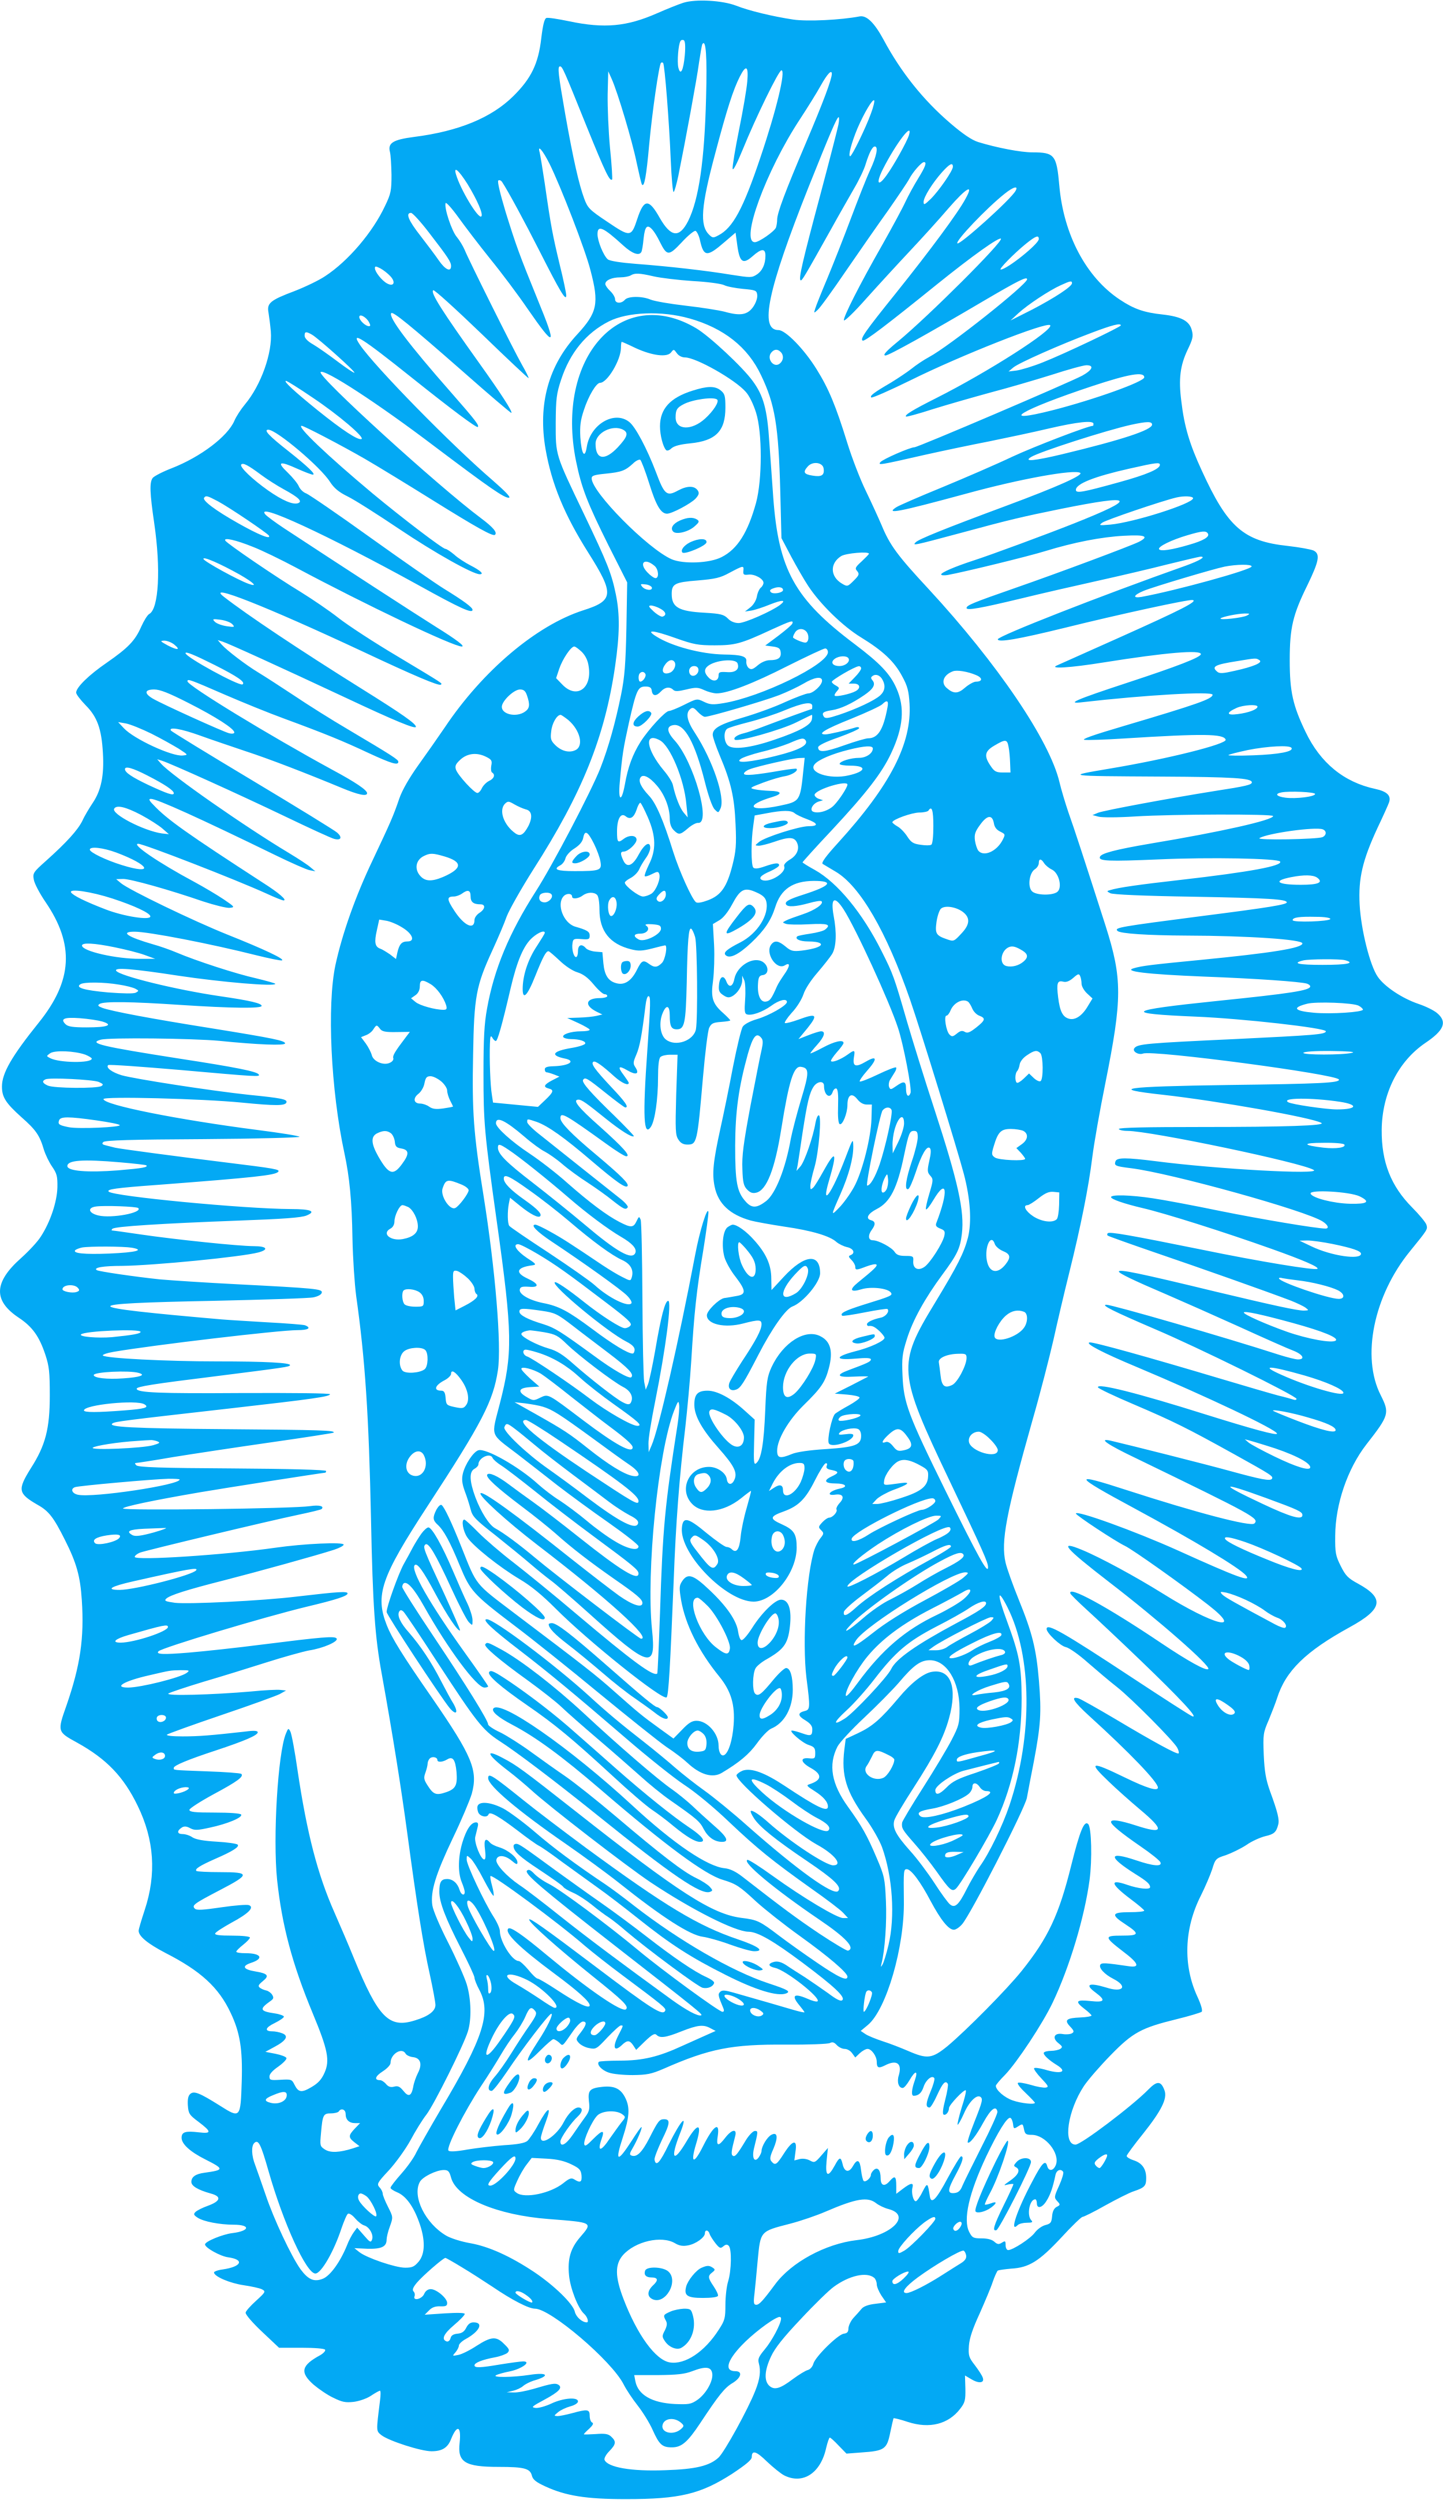 <?xml version="1.0" standalone="no"?>
<!DOCTYPE svg PUBLIC "-//W3C//DTD SVG 20010904//EN"
 "http://www.w3.org/TR/2001/REC-SVG-20010904/DTD/svg10.dtd">
<svg version="1.0" xmlns="http://www.w3.org/2000/svg"
 width="739pt" height="1280pt" viewBox="0 0 739 1280"
 preserveAspectRatio="xMidYMid meet">
<g transform="translate(0,1280) scale(0.1,-0.1)"
fill="#03a9f4" stroke="none">
<path d="M3500 12786 c-25 -8 -85 -32 -135 -54 -155 -68 -269 -79 -450 -41
-57 12 -109 20 -117 17 -10 -4 -18 -37 -26 -104 -15 -130 -51 -205 -143 -296
-112 -111 -280 -180 -508 -209 -108 -14 -136 -31 -124 -77 4 -15 7 -67 8 -117
0 -81 -3 -97 -33 -159 -63 -135 -189 -283 -307 -360 -31 -21 -102 -55 -156
-76 -125 -47 -143 -62 -134 -110 3 -19 9 -63 12 -97 9 -109 -50 -275 -133
-374 -20 -24 -45 -62 -54 -84 -35 -80 -172 -184 -320 -242 -47 -18 -91 -41
-98 -50 -17 -23 -15 -76 8 -233 34 -233 23 -436 -25 -463 -10 -5 -28 -35 -42
-66 -31 -71 -67 -108 -175 -183 -92 -63 -158 -127 -158 -154 0 -9 22 -37 48
-64 60 -60 82 -121 89 -245 7 -114 -9 -191 -51 -254 -18 -27 -43 -68 -54 -93
-24 -48 -80 -110 -186 -205 -65 -58 -69 -63 -63 -96 3 -20 30 -71 60 -115 149
-218 139 -402 -34 -617 -139 -173 -189 -259 -189 -328 0 -54 19 -84 99 -156
75 -66 94 -93 116 -168 8 -25 26 -63 42 -86 24 -35 28 -49 27 -106 -2 -74 -36
-177 -85 -252 -16 -26 -62 -75 -101 -110 -140 -124 -144 -218 -11 -306 69 -46
104 -95 135 -188 20 -60 23 -90 23 -210 0 -170 -22 -255 -97 -372 -69 -111
-66 -129 34 -187 58 -32 83 -65 141 -181 59 -117 78 -185 86 -307 13 -195 -8
-335 -78 -538 -48 -136 -48 -136 54 -192 150 -83 238 -174 310 -323 85 -174
97 -350 36 -534 -17 -51 -31 -99 -31 -106 0 -28 46 -66 138 -114 180 -92 272
-176 333 -306 48 -100 62 -187 57 -351 -6 -189 -7 -191 -111 -125 -105 66
-133 77 -152 61 -11 -9 -15 -27 -13 -59 3 -41 7 -49 53 -83 70 -53 70 -63 2
-55 -67 8 -87 2 -87 -28 0 -32 44 -72 122 -111 97 -49 97 -54 -5 -68 -45 -6
-67 -21 -67 -47 0 -21 34 -41 98 -59 58 -15 53 -39 -13 -63 -28 -10 -56 -24
-64 -32 -11 -11 -9 -16 11 -29 30 -20 114 -36 184 -36 89 0 84 -32 -6 -43 -50
-6 -140 -43 -140 -58 0 -17 79 -61 119 -66 85 -12 68 -48 -28 -62 -25 -3 -46
-11 -45 -16 2 -21 83 -55 153 -65 40 -6 82 -15 93 -21 20 -11 18 -14 -30 -58
-28 -25 -53 -53 -54 -61 -2 -9 35 -52 84 -98 l87 -82 115 0 c66 0 117 -4 121
-10 3 -6 -8 -18 -25 -28 -98 -53 -105 -88 -34 -151 26 -22 71 -53 101 -67 45
-22 62 -26 105 -21 29 4 67 17 89 32 21 14 41 25 45 25 4 0 4 -24 0 -52 -20
-160 -20 -153 8 -176 38 -29 202 -82 256 -82 54 0 83 18 100 62 31 77 53 68
44 -18 -12 -100 27 -124 200 -124 131 0 161 -8 170 -45 5 -20 21 -33 69 -55
104 -48 208 -65 412 -65 278 0 383 26 545 130 69 46 100 71 100 85 0 38 23 31
78 -23 32 -30 71 -62 89 -71 95 -47 186 12 214 141 7 29 15 53 19 53 3 0 24
-18 45 -41 l40 -41 78 6 c117 8 129 17 146 101 8 39 16 72 17 74 2 2 35 -6 74
-19 111 -36 207 -11 267 67 25 32 28 44 27 104 l-2 67 34 -20 c39 -23 67 -18
57 9 -3 10 -21 38 -40 63 -32 41 -34 50 -31 100 3 39 19 87 55 165 27 61 58
134 67 162 10 29 22 55 26 58 5 3 36 7 68 10 92 5 144 38 257 159 53 58 103
106 109 106 6 0 59 26 117 59 58 32 123 65 145 72 56 19 64 27 64 68 0 47 -21
77 -65 91 -19 6 -35 16 -35 22 0 5 38 57 85 115 93 117 124 179 109 220 -18
50 -38 51 -83 5 -81 -83 -344 -282 -373 -282 -66 0 -40 174 43 300 23 34 85
105 138 159 113 116 157 139 336 183 66 16 124 34 129 38 6 6 -3 37 -22 78
-74 160 -68 348 18 517 22 44 48 105 58 135 16 53 19 56 70 72 28 10 76 33
105 52 28 20 72 39 96 45 45 10 57 20 67 59 7 25 -2 63 -42 172 -21 59 -28 99
-32 185 -4 106 -3 113 26 180 16 39 35 88 42 110 44 140 146 240 372 364 170
93 180 148 43 223 -52 28 -64 41 -89 91 -26 52 -29 67 -28 155 1 161 63 342
159 466 118 151 120 161 74 253 -100 196 -36 509 150 737 92 113 91 112 84
136 -4 12 -37 52 -73 88 -109 110 -157 232 -156 397 2 186 84 350 223 445 97
65 114 108 61 153 -16 14 -59 35 -95 47 -83 28 -174 88 -209 139 -40 57 -86
241 -93 371 -7 133 15 226 91 390 30 63 57 123 60 133 11 34 -11 55 -71 68
-160 34 -281 133 -357 292 -65 135 -81 206 -81 367 0 166 16 233 91 385 59
122 66 158 32 176 -12 6 -72 17 -133 24 -227 24 -308 96 -440 385 -63 136 -90
227 -105 355 -15 115 -6 184 32 264 26 54 30 69 22 99 -12 49 -54 71 -151 82
-94 10 -146 28 -218 76 -172 114 -288 332 -310 584 -14 157 -24 170 -138 170
-60 0 -184 24 -278 53 -32 10 -78 41 -142 96 -139 119 -253 262 -341 426 -48
89 -88 128 -124 121 -94 -18 -267 -27 -340 -16 -106 16 -226 45 -292 71 -70
27 -206 35 -270 15z m7 -269 c-7 -78 -22 -107 -33 -63 -7 29 0 119 11 136 4 6
11 7 17 4 7 -4 9 -32 5 -77z m109 -217 c-8 -322 -37 -522 -92 -632 -45 -88
-88 -83 -145 16 -56 100 -81 99 -115 -4 -31 -95 -36 -95 -153 -16 -93 62 -101
71 -119 119 -27 73 -56 200 -97 431 -36 207 -41 246 -27 246 12 0 19 -16 137
-309 97 -239 118 -281 130 -270 2 3 -2 76 -11 162 -8 87 -13 210 -12 275 l3
117 18 -40 c30 -67 105 -317 127 -426 12 -56 24 -107 27 -113 12 -19 23 39 38
207 15 163 50 405 60 415 3 3 7 3 11 0 8 -9 31 -300 39 -496 4 -96 11 -170 15
-165 5 4 15 42 24 83 36 178 96 502 106 580 7 46 14 89 17 94 18 29 25 -61 19
-274z m211 83 c-3 -38 -22 -149 -42 -247 -20 -99 -35 -189 -33 -200 2 -13 22
26 52 99 65 160 184 405 198 405 23 0 -25 -202 -108 -447 -88 -262 -141 -360
-215 -398 -26 -14 -30 -14 -48 4 -48 48 -41 144 32 416 60 227 92 326 126 393
32 63 45 55 38 -25z m433 39 c0 -27 -44 -145 -130 -347 -111 -261 -150 -366
-150 -400 0 -13 -3 -31 -6 -40 -8 -20 -87 -75 -108 -75 -77 0 57 366 231 630
38 58 86 135 107 173 33 59 56 83 56 59z m200 -204 c-26 -72 -97 -218 -106
-218 -12 0 7 70 37 142 35 81 78 153 86 144 3 -3 -4 -34 -17 -68z m-166 -55
c-4 -21 -45 -180 -91 -353 -94 -351 -114 -438 -103 -445 7 -4 18 15 158 265
38 69 91 161 116 205 26 44 53 101 60 127 18 57 34 88 46 88 19 0 10 -48 -24
-121 -19 -41 -63 -153 -99 -249 -36 -96 -90 -233 -120 -305 -30 -71 -58 -141
-62 -155 -8 -25 -7 -25 13 -6 12 10 77 100 145 200 68 99 166 240 217 311 50
72 99 144 107 160 17 33 62 85 75 85 16 0 7 -24 -30 -84 -21 -34 -50 -87 -65
-119 -14 -31 -67 -129 -116 -216 -121 -212 -204 -377 -199 -391 2 -7 54 43
114 111 61 68 162 178 224 244 62 66 151 164 197 218 93 107 132 129 88 50
-37 -70 -180 -263 -357 -484 -160 -199 -184 -234 -170 -243 10 -6 129 85 379
287 185 149 319 244 329 235 13 -14 -372 -398 -527 -526 -61 -50 -81 -72 -64
-72 17 0 219 112 507 282 174 102 218 124 218 108 0 -26 -399 -343 -502 -398
-28 -15 -68 -42 -90 -60 -23 -18 -71 -50 -107 -72 -86 -50 -108 -67 -99 -75 4
-4 95 36 203 89 254 126 695 300 713 281 22 -22 -317 -239 -583 -373 -123 -62
-164 -87 -155 -95 3 -2 66 15 140 39 74 23 207 61 295 85 88 23 228 64 311 90
83 27 163 49 178 49 41 0 31 -24 -21 -53 -65 -35 -842 -367 -860 -367 -22 0
-162 -61 -174 -76 -14 -17 -6 -16 226 37 94 21 242 52 330 69 88 18 226 47
306 66 147 34 229 43 229 24 0 -5 -1 -10 -2 -10 -25 0 -301 -106 -413 -158
-82 -39 -244 -109 -360 -157 -115 -47 -221 -93 -235 -102 -58 -38 10 -25 360
70 277 76 551 125 582 106 18 -11 -116 -71 -377 -168 -326 -121 -448 -171
-465 -187 -19 -19 -14 -18 225 46 258 70 319 84 520 125 378 76 395 56 65 -75
-136 -54 -425 -161 -515 -190 -95 -31 -165 -61 -165 -71 0 -5 15 -6 33 -3 92
17 415 96 502 123 144 44 285 72 403 78 107 6 129 -3 75 -31 -42 -21 -414
-160 -633 -236 -218 -76 -250 -89 -250 -103 0 -14 72 -1 280 49 102 25 277 65
390 90 113 25 275 63 361 85 86 21 161 39 168 39 29 0 -5 -20 -76 -46 -441
-156 -963 -361 -963 -377 0 -18 107 1 340 58 287 71 637 147 658 143 28 -6
-56 -49 -373 -191 -165 -74 -309 -138 -320 -143 -48 -20 61 -14 241 15 313 50
494 65 494 42 0 -16 -119 -62 -378 -147 -265 -87 -317 -110 -227 -99 313 36
665 57 665 38 0 -21 -80 -49 -455 -160 -160 -47 -221 -69 -200 -71 17 -2 107
1 200 7 410 26 512 24 522 -6 8 -22 -294 -98 -593 -148 -230 -39 -236 -38 266
-41 364 -2 460 -8 461 -29 1 -13 -29 -20 -191 -45 -226 -36 -566 -99 -596
-111 l-29 -12 30 -8 c17 -5 97 -5 190 1 195 12 705 13 705 2 0 -21 -273 -82
-628 -141 -182 -31 -253 -50 -259 -68 -8 -22 43 -24 300 -13 264 12 612 5 623
-11 13 -22 -152 -53 -511 -94 -211 -24 -318 -39 -359 -52 -19 -5 -19 -6 0 -16
12 -7 169 -14 424 -18 389 -7 480 -13 480 -29 0 -11 -89 -26 -435 -70 -423
-55 -449 -59 -432 -76 13 -14 156 -23 352 -24 321 -1 595 -20 595 -40 0 -24
-157 -49 -526 -85 -248 -24 -296 -30 -337 -42 -58 -16 64 -31 359 -43 267 -10
493 -26 527 -36 9 -3 17 -9 17 -14 0 -21 -99 -36 -480 -75 -464 -48 -486 -64
-106 -80 240 -10 666 -58 666 -75 0 -16 -57 -20 -468 -40 -452 -21 -496 -25
-512 -46 -14 -16 20 -37 44 -28 50 19 994 -106 1003 -133 6 -17 -92 -22 -567
-28 -542 -8 -616 -19 -335 -50 285 -32 764 -117 812 -144 26 -14 -184 -21
-619 -21 -272 0 -418 -3 -418 -10 0 -5 20 -10 44 -10 117 0 896 -163 954 -200
39 -25 -494 4 -810 45 -151 19 -197 19 -205 0 -8 -23 -2 -26 79 -36 204 -25
899 -218 982 -273 28 -18 34 -36 14 -36 -45 0 -331 48 -539 90 -135 28 -290
57 -345 65 -112 17 -214 20 -214 6 0 -11 68 -34 161 -56 113 -26 414 -121 664
-210 160 -57 241 -92 232 -101 -9 -10 -301 38 -592 98 -366 74 -473 93 -482
84 -3 -3 -4 -9 0 -12 3 -3 115 -43 249 -89 226 -77 560 -195 689 -244 30 -12
64 -28 75 -36 18 -14 18 -14 -9 -15 -34 0 -158 27 -447 96 -404 98 -500 117
-500 104 0 -9 72 -44 250 -120 74 -32 239 -105 365 -162 127 -58 251 -113 278
-123 49 -19 64 -45 24 -45 -12 0 -56 11 -97 24 -275 89 -854 256 -884 256 -30
-1 35 -33 249 -125 219 -93 725 -342 725 -357 0 -5 -7 -7 -15 -4 -9 3 -44 13
-78 21 -34 9 -165 47 -292 85 -368 110 -658 191 -675 187 -25 -5 67 -53 242
-126 352 -148 718 -321 718 -341 0 -11 -125 23 -365 98 -349 110 -560 163
-552 139 2 -6 84 -45 183 -87 206 -88 272 -121 514 -255 191 -106 202 -113
194 -126 -8 -13 -55 -4 -219 41 -116 32 -508 131 -607 154 -67 15 -17 -20 130
-90 606 -294 632 -308 606 -334 -18 -18 -299 56 -654 171 -283 92 -277 77 35
-91 313 -169 544 -308 576 -346 30 -37 -44 -10 -351 129 -218 98 -520 207
-520 188 0 -9 202 -142 250 -165 39 -18 298 -202 428 -303 186 -145 28 -105
-234 59 -135 84 -318 184 -413 223 -123 51 -90 12 138 -164 255 -196 524 -432
509 -446 -11 -11 -103 40 -243 134 -278 187 -480 297 -463 252 2 -5 39 -42 83
-82 44 -40 169 -157 277 -261 203 -195 299 -298 264 -285 -11 4 -149 93 -307
197 -355 234 -439 282 -439 250 0 -21 71 -88 99 -93 17 -4 66 -38 113 -80 46
-40 112 -96 148 -124 74 -58 290 -276 309 -311 7 -13 10 -26 7 -29 -7 -7 -123
56 -326 177 -91 54 -175 101 -187 105 -43 12 -24 -18 55 -90 208 -189 352
-339 352 -367 0 -20 -55 -4 -170 52 -175 85 -189 81 -82 -21 37 -36 109 -100
160 -143 129 -108 123 -129 -24 -81 -78 25 -124 32 -124 17 0 -14 51 -56 151
-125 53 -36 99 -73 102 -82 9 -23 -37 -19 -123 10 -145 49 -148 20 -5 -70 58
-36 75 -51 75 -67 0 -14 -60 -8 -117 12 -93 32 -86 5 16 -72 39 -29 71 -56 71
-60 0 -5 -34 -8 -75 -8 -92 0 -97 -13 -23 -61 76 -50 74 -59 -16 -59 -92 0
-92 -6 4 -80 80 -60 91 -85 33 -77 -123 18 -141 19 -148 8 -9 -16 21 -49 66
-72 77 -39 51 -73 -35 -45 -89 27 -113 17 -56 -25 55 -41 48 -52 -25 -44 -75
8 -82 -1 -30 -41 19 -14 35 -30 35 -33 0 -4 -26 -9 -57 -10 -72 -3 -84 -13
-53 -46 21 -22 22 -28 10 -35 -8 -5 -30 -7 -47 -4 -44 8 -57 -20 -22 -47 20
-16 22 -20 9 -29 -8 -5 -29 -10 -47 -10 -17 0 -34 -4 -37 -9 -6 -9 24 -38 67
-64 57 -36 20 -48 -65 -22 -26 7 -50 10 -52 6 -3 -4 14 -28 37 -52 36 -38 39
-44 23 -47 -11 -2 -46 4 -78 14 -32 9 -61 14 -65 10 -5 -4 14 -28 40 -52 26
-25 47 -47 47 -50 0 -10 -70 -3 -113 12 -42 14 -87 53 -87 75 0 5 21 30 47 56
60 62 193 262 245 372 85 179 162 433 188 626 14 104 10 269 -7 286 -20 20
-42 -32 -87 -212 -63 -254 -118 -370 -253 -539 -76 -95 -285 -306 -382 -387
-78 -63 -102 -66 -199 -24 -37 16 -96 39 -131 50 -36 12 -76 28 -89 37 l-24
16 36 30 c95 78 189 400 185 638 -2 154 -1 160 15 160 22 0 70 -64 122 -163
52 -97 92 -147 119 -147 10 0 28 12 42 28 42 46 321 591 332 647 5 28 21 112
36 188 35 186 39 248 26 409 -14 167 -34 247 -104 419 -30 74 -60 158 -67 188
-25 108 2 250 138 731 39 135 86 319 107 410 20 91 56 244 80 340 60 241 100
441 119 595 9 72 39 242 67 380 87 434 87 534 1 805 -110 343 -161 499 -190
580 -16 47 -37 117 -46 155 -50 213 -318 608 -671 990 -159 171 -198 224 -240
326 -15 35 -51 114 -80 174 -30 61 -72 171 -95 245 -60 194 -96 280 -157 378
-64 104 -160 202 -196 202 -99 0 -56 203 153 730 111 277 146 360 155 360 3 0
3 -17 -1 -37z m361 -55 c-10 -33 -79 -157 -115 -206 -44 -61 -55 -42 -19 31
67 132 156 249 134 175z m-1841 -146 c57 -115 184 -442 210 -546 45 -170 35
-216 -67 -327 -148 -159 -203 -358 -163 -589 31 -178 97 -337 219 -530 134
-212 131 -245 -27 -295 -239 -77 -514 -309 -708 -599 -34 -50 -95 -137 -136
-194 -47 -66 -82 -127 -97 -170 -31 -91 -44 -120 -136 -315 -88 -184 -156
-376 -191 -537 -44 -206 -24 -641 46 -965 26 -121 38 -244 41 -435 2 -102 11
-234 19 -295 46 -324 65 -614 76 -1143 9 -444 20 -602 55 -792 57 -316 99
-581 130 -810 51 -379 82 -576 116 -728 16 -73 29 -144 29 -157 0 -31 -35 -58
-105 -79 -133 -42 -187 13 -312 317 -25 62 -70 167 -100 235 -87 196 -141 406
-189 727 -14 99 -31 189 -37 200 -10 19 -11 18 -23 -11 -41 -101 -67 -530 -45
-748 25 -234 77 -430 183 -685 77 -185 88 -240 60 -303 -15 -34 -32 -53 -66
-73 -52 -31 -68 -28 -88 12 -13 27 -17 28 -71 25 -52 -3 -57 -2 -57 17 0 13
17 31 46 51 25 18 43 37 41 43 -2 7 -27 16 -56 22 l-52 10 46 25 c62 33 75 57
40 70 -15 6 -37 10 -50 10 -42 0 -37 19 11 42 26 13 47 27 48 33 0 5 -21 13
-48 17 -76 11 -79 22 -21 63 16 11 18 17 9 32 -6 10 -20 20 -30 22 -10 2 -25
8 -33 14 -11 9 -8 15 15 34 35 28 26 39 -40 50 -60 10 -69 27 -22 43 69 22 55
50 -26 50 -27 0 -48 3 -48 8 0 4 16 20 35 35 19 15 35 32 35 37 0 6 -40 10
-91 10 -64 0 -90 3 -87 11 2 7 40 31 83 55 88 47 119 79 90 90 -9 4 -73 -1
-141 -11 -95 -14 -127 -16 -136 -7 -17 17 -6 25 128 95 156 81 156 92 3 92
-65 0 -120 3 -123 6 -10 10 17 27 96 62 90 39 126 62 115 73 -5 5 -53 12 -107
15 -67 4 -107 11 -124 22 -14 10 -37 17 -51 17 -29 0 -30 17 -3 34 12 7 24 6
42 -4 23 -12 37 -11 101 3 89 19 169 52 160 67 -4 6 -58 10 -136 10 -102 0
-129 3 -129 14 0 7 56 43 124 80 123 66 155 90 142 104 -4 4 -83 10 -174 13
-186 7 -172 6 -172 18 0 12 72 42 215 89 151 50 215 78 215 93 0 8 -18 10 -62
4 -178 -20 -241 -25 -323 -25 -54 0 -85 4 -80 9 6 5 131 50 278 100 148 50
283 99 300 108 l32 18 -29 3 c-15 2 -83 -1 -150 -8 -195 -17 -445 -24 -423
-10 10 6 91 33 180 60 89 26 234 71 322 99 88 28 186 55 217 61 73 11 152 46
142 61 -8 14 -74 8 -384 -31 -124 -16 -291 -34 -373 -41 -134 -11 -171 -9
-155 7 20 19 535 174 763 229 147 35 205 54 205 67 0 12 -46 9 -260 -16 -181
-22 -555 -40 -624 -32 -49 7 -56 10 -45 21 19 18 103 45 300 95 164 42 472
127 561 156 27 9 48 20 48 26 0 14 -205 5 -350 -16 -258 -37 -720 -67 -720
-47 0 6 12 16 27 22 33 12 654 161 812 194 62 13 116 26 118 29 15 15 -12 22
-59 15 -85 -13 -958 -24 -958 -12 0 9 150 41 395 83 116 20 629 100 640 100 3
0 5 4 5 9 0 6 -192 11 -480 13 -366 2 -482 6 -492 16 -8 8 -8 12 -1 12 6 0 91
13 189 30 99 16 323 50 498 75 176 25 322 48 324 50 12 12 -60 14 -548 18
-488 4 -614 11 -583 30 14 9 53 14 608 77 422 48 505 60 505 72 0 5 -185 7
-452 6 -423 -3 -538 2 -538 22 0 11 81 24 405 64 364 46 375 48 380 56 8 13
-125 20 -375 20 -257 0 -569 16 -583 30 -5 4 20 13 55 19 205 35 848 111 941
111 56 0 74 11 39 25 -9 3 -96 10 -192 15 -96 6 -202 12 -235 15 -749 65 -756
81 -44 95 262 6 494 13 515 18 23 5 40 14 42 24 4 19 -29 22 -435 43 -160 8
-338 20 -395 25 -131 14 -309 40 -322 47 -20 13 32 22 129 22 163 2 613 46
699 69 55 15 42 32 -23 32 -78 0 -404 34 -581 60 -74 11 -139 20 -144 20 -6 0
-6 3 0 9 12 12 252 27 649 42 223 8 320 15 345 26 51 21 23 33 -80 33 -240 1
-908 65 -933 89 -13 12 33 19 254 35 497 38 595 49 613 66 13 13 -11 17 -279
50 -260 32 -529 68 -555 74 -8 2 -28 7 -44 11 -22 5 -26 9 -17 18 9 9 142 13
513 15 279 2 496 8 492 12 -5 5 -99 20 -209 34 -412 53 -795 129 -795 159 0
15 504 2 708 -18 173 -17 223 -17 229 1 5 16 -24 22 -194 39 -189 20 -584 81
-650 100 -50 15 -82 39 -69 52 4 4 170 -8 369 -25 395 -35 411 -36 402 -23 -8
15 -118 37 -405 81 -403 63 -470 79 -404 97 43 12 470 7 609 -6 197 -20 335
-25 335 -13 0 14 -58 26 -380 78 -303 48 -510 87 -556 104 -23 9 -25 13 -14
20 21 14 161 12 415 -5 258 -17 415 -19 415 -5 0 13 -56 27 -215 50 -225 33
-514 104 -530 130 -11 18 82 11 323 -26 214 -32 492 -56 492 -41 0 3 -44 15
-97 28 -104 23 -309 90 -408 132 -33 14 -87 33 -120 42 -132 38 -172 65 -96
65 72 0 391 -62 625 -121 65 -16 123 -28 130 -26 17 6 -91 57 -279 132 -177
71 -502 228 -545 263 l-25 21 36 1 c39 0 238 -56 409 -115 58 -19 119 -34 135
-33 29 3 29 4 -30 44 -33 22 -100 62 -150 89 -183 98 -325 195 -287 195 28 0
501 -184 655 -254 43 -20 83 -36 89 -36 21 0 -24 39 -106 91 -387 251 -491
324 -560 398 -23 23 -26 31 -13 31 31 0 249 -99 637 -288 80 -39 159 -74 175
-77 l30 -6 -24 20 c-13 12 -62 44 -110 73 -227 136 -605 400 -656 458 l-20 23
25 -8 c45 -14 390 -170 626 -283 127 -61 242 -114 256 -117 35 -9 42 8 15 32
-12 11 -207 131 -434 267 -227 136 -415 251 -418 256 -12 20 53 9 150 -26 55
-20 159 -55 230 -79 126 -41 319 -116 495 -189 84 -35 130 -45 130 -27 0 16
-59 56 -180 121 -321 175 -740 430 -740 452 0 14 11 10 195 -70 88 -38 223
-93 300 -121 209 -77 300 -114 432 -176 119 -55 153 -65 153 -45 0 11 -29 30
-260 167 -80 47 -203 124 -274 172 -71 47 -153 100 -183 118 -63 38 -160 112
-188 143 l-20 23 25 -8 c29 -9 288 -127 630 -287 253 -119 360 -163 360 -149
0 16 -70 65 -275 193 -325 203 -591 381 -709 473 -95 74 216 -49 708 -279 266
-125 395 -180 404 -171 8 7 17 1 -221 144 -120 71 -256 160 -303 197 -47 37
-134 96 -192 132 -129 78 -378 248 -388 264 -11 18 53 4 142 -32 44 -17 143
-65 220 -106 356 -190 805 -404 849 -404 19 0 -27 35 -133 101 -99 62 -486
313 -778 505 -44 29 -87 61 -95 70 -56 68 316 -104 786 -363 213 -118 275
-146 275 -125 0 12 -44 45 -145 107 -44 27 -215 146 -380 264 -164 118 -312
219 -327 225 -15 5 -32 22 -38 37 -6 14 -32 46 -57 70 -58 55 -42 61 50 19 36
-16 72 -30 79 -30 18 0 -25 41 -127 122 -97 76 -127 108 -101 108 42 0 268
-191 316 -267 21 -32 44 -52 91 -75 35 -17 153 -92 263 -166 183 -123 378
-232 413 -232 24 0 4 19 -47 45 -27 14 -65 38 -83 55 -19 16 -40 30 -46 30
-14 0 -219 156 -372 283 -231 193 -393 347 -364 347 12 0 209 -103 325 -170
69 -40 224 -135 346 -211 225 -140 309 -187 319 -177 13 12 -10 39 -73 86
-221 165 -839 728 -820 747 18 19 293 -160 583 -380 284 -214 360 -267 382
-263 10 2 -20 33 -83 88 -211 181 -606 584 -681 695 -50 74 10 36 264 -167
209 -167 334 -260 340 -254 8 8 -10 32 -138 178 -214 243 -323 387 -305 405 9
9 96 -62 362 -295 137 -121 251 -218 253 -216 7 6 -54 100 -164 254 -190 266
-253 364 -236 374 5 4 116 -97 247 -223 131 -127 240 -229 241 -227 2 2 -13
32 -33 67 -45 79 -275 541 -294 589 -8 19 -26 49 -40 66 -27 31 -66 150 -58
174 2 7 31 -25 65 -72 33 -46 107 -143 164 -214 58 -71 144 -186 191 -255 142
-205 152 -197 52 46 -96 236 -110 275 -164 448 -29 97 -44 159 -38 163 6 4 14
0 19 -7 31 -47 118 -208 192 -354 104 -205 136 -260 137 -228 0 12 -15 84 -34
160 -35 146 -45 196 -76 413 -11 74 -23 146 -26 159 -13 44 15 13 50 -57z
m2066 -16 c0 -20 -73 -125 -114 -165 -31 -30 -36 -32 -36 -15 0 25 46 98 95
153 39 43 55 51 55 27z m-2486 -88 c50 -82 82 -155 71 -166 -15 -15 -107 137
-130 216 -13 44 14 21 59 -50z m2807 -35 c-23 -43 -287 -280 -298 -269 -12 11
151 182 242 254 45 36 72 43 56 15z m-3004 -214 c98 -127 113 -150 113 -171 0
-33 -30 -19 -63 29 -17 25 -60 82 -94 126 -62 79 -77 117 -48 117 8 0 49 -45
92 -101z m1145 14 c9 -10 25 -36 36 -59 38 -76 46 -76 113 -5 32 35 64 61 71
59 7 -3 18 -25 23 -49 19 -85 36 -86 126 -8 l56 48 9 -66 c12 -87 29 -98 78
-55 46 41 66 41 66 3 0 -44 -16 -78 -45 -97 -25 -16 -32 -16 -128 -1 -132 22
-329 44 -490 56 -77 6 -135 15 -144 23 -22 18 -53 94 -53 129 0 49 29 36 132
-58 45 -41 80 -54 92 -34 4 5 9 37 12 70 7 64 19 75 46 44z m1978 -47 c0 -25
-164 -156 -195 -156 -13 0 69 83 128 131 52 42 67 47 67 25z m-3321 -190 c29
-31 18 -56 -17 -37 -26 14 -62 59 -62 78 0 11 4 11 28 -1 15 -8 38 -26 51 -40z
m1349 -1 c35 -8 125 -19 201 -24 75 -4 147 -14 160 -21 13 -7 56 -15 95 -19
67 -6 71 -8 74 -31 2 -15 -7 -41 -20 -60 -29 -42 -65 -49 -147 -26 -31 8 -121
22 -200 31 -79 9 -160 23 -179 31 -45 19 -116 18 -132 -1 -18 -21 -50 -19 -50
3 0 10 -11 29 -25 42 -14 13 -25 29 -25 36 0 19 33 34 77 34 21 0 45 5 53 10
21 13 44 12 118 -5z m2142 -35 c0 -17 -89 -75 -204 -135 l-111 -56 40 37 c48
44 158 117 218 144 48 22 57 24 57 10z m-1960 -180 c177 -50 300 -147 368
-292 71 -148 89 -258 98 -593 l6 -240 50 -95 c28 -52 67 -120 87 -150 62 -94
178 -207 270 -263 114 -70 171 -124 211 -199 28 -51 34 -76 38 -141 12 -203
-98 -417 -366 -712 -62 -68 -87 -102 -79 -108 7 -4 37 -22 67 -40 125 -74 260
-307 381 -656 54 -156 244 -773 275 -891 34 -129 41 -247 21 -327 -21 -79 -51
-139 -171 -337 -191 -314 -188 -351 74 -901 179 -376 200 -424 200 -449 0 -39
-49 50 -216 388 -195 396 -216 453 -222 594 -4 90 -1 112 22 185 30 97 92 209
182 331 77 104 91 134 100 209 14 116 -19 265 -142 642 -47 143 -109 343 -139
445 -66 229 -71 243 -130 360 -98 196 -226 351 -342 416 -35 19 -63 37 -63 39
0 2 68 78 152 167 175 188 255 291 302 392 62 132 71 233 27 332 -33 75 -84
128 -215 227 -307 231 -389 380 -416 751 -5 72 -14 199 -20 281 -11 171 -30
239 -85 314 -51 71 -223 231 -289 270 -384 228 -724 -147 -616 -680 28 -138
59 -216 167 -433 l95 -188 -4 -232 c-4 -186 -9 -252 -27 -341 -29 -143 -64
-269 -106 -377 -46 -117 -245 -498 -332 -633 -135 -211 -213 -397 -249 -600
-14 -77 -18 -152 -18 -330 0 -252 4 -301 69 -765 80 -570 81 -668 15 -925 -45
-176 -54 -150 90 -260 52 -40 144 -112 204 -159 60 -46 178 -133 263 -192 84
-59 153 -113 153 -121 0 -25 -55 -14 -119 25 -35 20 -100 67 -145 105 -44 37
-108 84 -140 105 -33 20 -82 58 -110 83 -97 89 -268 186 -306 174 -26 -8 -69
-73 -80 -121 -6 -27 -4 -49 10 -88 11 -28 24 -70 30 -93 9 -37 23 -52 128
-134 64 -51 146 -118 182 -149 36 -31 81 -67 100 -81 19 -13 107 -89 195 -168
313 -282 346 -291 324 -83 -30 294 31 907 113 1119 20 51 23 55 26 30 2 -15
-2 -60 -8 -100 -65 -417 -76 -525 -90 -966 -6 -168 -12 -307 -14 -309 -18 -18
-128 63 -411 302 -115 98 -262 217 -325 266 -63 48 -144 118 -180 154 -35 36
-68 66 -72 66 -17 0 -7 -59 15 -91 30 -45 164 -152 268 -214 58 -34 115 -81
184 -150 166 -167 550 -474 569 -455 10 10 18 155 36 595 11 299 29 531 60
791 10 89 24 240 30 335 15 249 27 360 61 564 16 99 28 189 27 200 -5 31 -45
-97 -68 -220 -83 -437 -187 -894 -223 -975 l-15 -35 -1 44 c-1 24 15 121 34
215 55 274 86 516 67 516 -16 0 -37 -80 -66 -251 -14 -80 -31 -159 -37 -175
l-12 -29 -8 40 c-4 22 -8 213 -9 425 -1 212 -5 394 -9 405 -8 19 -9 18 -21 -7
-16 -34 -28 -35 -88 -4 -64 33 -151 98 -266 199 -52 47 -140 115 -194 151 -91
60 -172 133 -172 155 0 38 48 15 145 -68 39 -34 86 -68 105 -77 19 -10 60 -38
90 -64 30 -26 89 -69 130 -95 41 -27 99 -68 128 -92 56 -44 67 -49 77 -34 3 5
-14 25 -37 43 -49 39 -309 245 -410 326 -38 29 -68 59 -68 67 0 18 -2 18 49 1
58 -21 141 -80 280 -199 128 -109 176 -143 185 -129 7 12 -29 49 -161 160
-127 106 -183 164 -183 187 0 34 22 22 236 -132 48 -35 93 -63 101 -63 25 0
-13 43 -137 154 -111 98 -140 136 -107 136 16 0 41 -18 139 -97 76 -61 136
-99 144 -90 2 2 -42 48 -98 103 -121 117 -170 172 -162 185 10 16 20 10 115
-66 51 -41 97 -75 101 -75 20 0 2 27 -72 105 -84 90 -106 120 -91 129 10 6 44
-18 108 -76 37 -33 73 -49 73 -32 0 3 -12 21 -26 40 -33 43 -27 51 19 24 44
-26 63 -19 42 14 -14 21 -13 27 4 67 17 39 28 97 47 252 3 26 9 47 15 47 12 0
11 -38 -6 -280 -24 -336 -19 -446 19 -388 20 31 36 139 36 253 0 57 4 95 12
103 7 7 29 12 50 12 l38 0 -7 -204 c-5 -182 -4 -208 11 -230 11 -18 25 -26 46
-26 49 0 51 8 80 343 11 126 25 241 32 255 11 23 21 27 61 30 26 2 47 5 47 8
0 2 -16 19 -36 37 -55 48 -65 79 -52 168 5 41 8 122 5 181 l-6 107 32 19 c20
11 45 42 66 81 42 79 63 90 123 63 33 -14 47 -27 52 -46 17 -68 -45 -166 -133
-211 -69 -35 -88 -52 -75 -65 20 -20 65 1 131 63 67 63 102 115 123 182 29 93
90 134 197 135 107 0 88 -25 -52 -70 -76 -24 -98 -37 -89 -51 8 -14 51 -11
116 7 32 9 61 14 65 10 14 -13 -33 -46 -96 -67 -36 -12 -75 -26 -86 -32 -19
-10 -19 -10 0 -17 11 -4 64 -5 118 -2 97 5 115 -1 83 -27 -8 -7 -42 -16 -76
-21 -34 -5 -64 -11 -67 -14 -14 -13 13 -26 55 -26 64 0 86 -15 47 -30 -17 -7
-53 -14 -80 -17 -44 -5 -55 -2 -82 21 -35 29 -55 33 -72 12 -36 -43 25 -136
69 -108 29 18 26 -6 -5 -49 -13 -19 -30 -45 -36 -59 -28 -64 -36 -75 -57 -78
-28 -4 -44 34 -40 92 2 34 7 42 26 44 30 5 30 46 -1 67 -48 31 -132 -19 -146
-86 -8 -42 -28 -48 -41 -14 -14 36 -34 27 -38 -18 -3 -29 2 -39 22 -52 19 -13
29 -14 45 -6 28 15 51 51 52 81 l0 25 11 -25 c5 -14 7 -56 4 -97 -4 -56 -3
-72 8 -76 23 -9 80 11 125 43 40 30 81 40 81 20 0 -18 -92 -70 -154 -88 -35
-10 -64 -26 -72 -38 -8 -12 -30 -104 -50 -205 -19 -101 -48 -242 -64 -314 -38
-173 -44 -234 -30 -301 18 -87 78 -143 185 -173 22 -6 99 -20 171 -31 140 -20
235 -48 268 -79 12 -10 36 -22 54 -26 33 -7 44 -31 18 -41 -12 -5 -11 -9 5
-25 10 -10 19 -26 19 -34 0 -19 5 -19 57 1 24 9 47 14 51 10 7 -7 -9 -23 -94
-92 -47 -38 -39 -52 17 -35 48 15 132 6 150 -15 13 -16 7 -19 -139 -64 -95
-30 -122 -44 -109 -56 3 -3 55 5 116 17 61 12 114 20 116 17 12 -12 -9 -39
-34 -44 -42 -9 -71 -23 -71 -34 0 -5 3 -9 8 -9 18 3 31 -3 56 -26 14 -13 26
-29 26 -34 0 -16 -75 -51 -153 -70 -103 -27 -102 -46 2 -37 57 5 81 4 81 -4 0
-11 -18 -19 -112 -54 -71 -26 -61 -39 26 -34 41 2 73 2 72 0 -2 -1 -41 -21
-87 -45 l-84 -42 63 -5 c34 -3 63 -9 64 -15 1 -5 -24 -23 -54 -40 -30 -16 -62
-36 -71 -43 -17 -15 -43 -135 -32 -152 15 -25 125 12 125 42 0 7 -14 9 -40 5
-33 -4 -39 -3 -30 8 13 16 71 28 94 19 10 -4 16 -18 16 -35 0 -47 -30 -58
-181 -68 -82 -5 -150 -15 -173 -25 -61 -25 -76 -22 -76 17 0 57 57 155 135
232 91 89 111 119 130 191 22 84 9 136 -42 162 -77 42 -193 -31 -252 -158 -22
-49 -26 -73 -32 -220 -7 -170 -20 -250 -46 -271 -12 -11 -14 4 -11 105 l3 118
-50 45 c-71 65 -142 103 -191 103 -52 0 -69 -19 -68 -75 1 -56 41 -126 124
-219 80 -90 98 -126 81 -162 -13 -30 -35 -27 -39 4 -5 32 -49 62 -91 62 -102
0 -156 -115 -88 -188 53 -57 160 -46 252 27 27 22 50 39 51 38 2 -1 -9 -40
-22 -87 -14 -47 -28 -114 -31 -148 -6 -65 -22 -87 -46 -63 -6 6 -18 11 -26 11
-9 0 -54 32 -101 70 -98 82 -123 87 -128 27 -11 -133 228 -377 368 -377 102 1
220 149 220 277 0 70 -14 91 -76 119 -65 29 -63 40 13 67 73 27 109 63 156
157 23 46 48 86 55 88 7 2 10 -2 6 -12 -5 -12 2 -18 25 -22 39 -8 39 -15 -2
-34 -42 -20 -33 -35 23 -35 51 0 66 -17 22 -26 -54 -11 -75 -39 -23 -31 38 5
48 -14 21 -43 -12 -13 -19 -28 -16 -33 7 -12 -20 -42 -38 -42 -7 0 -23 -11
-35 -24 -20 -22 -21 -25 -6 -40 15 -15 15 -18 -4 -42 -11 -14 -24 -40 -30 -57
-42 -130 -63 -474 -41 -657 20 -155 19 -163 -9 -170 -37 -9 -36 -25 4 -48 24
-15 35 -28 35 -45 0 -34 -7 -37 -52 -21 -22 8 -45 14 -52 14 -20 0 53 -64 86
-74 28 -9 33 -16 33 -41 0 -28 -2 -30 -32 -27 -48 5 -43 -21 10 -50 59 -33 57
-62 -8 -83 -17 -5 -13 -10 27 -35 44 -28 68 -55 68 -79 0 -31 -56 -4 -220 105
-104 69 -173 94 -216 79 -15 -6 -29 -16 -32 -23 -9 -28 298 -293 410 -355 92
-50 137 -107 85 -107 -38 0 -217 118 -327 215 -50 45 -89 70 -95 63 -3 -2 4
-18 15 -35 26 -43 111 -112 273 -221 139 -94 180 -133 159 -154 -24 -24 -207
107 -462 332 -77 69 -178 151 -223 183 -45 32 -111 84 -147 115 -36 32 -108
91 -160 132 -117 91 -195 156 -284 238 -177 161 -485 392 -523 392 -27 0 26
-50 167 -158 147 -113 273 -217 545 -451 110 -95 244 -202 298 -238 57 -37
154 -117 230 -190 148 -140 220 -198 422 -342 77 -54 151 -110 164 -125 l24
-26 -25 0 c-31 0 -204 103 -361 216 -65 47 -123 84 -129 82 -30 -10 138 -150
368 -306 136 -92 186 -146 147 -159 -5 -2 -71 37 -145 86 -119 80 -184 128
-395 292 -36 28 -64 41 -91 44 -88 8 -261 125 -472 320 -325 300 -682 548
-714 497 -9 -15 26 -45 97 -82 122 -64 255 -162 453 -332 332 -286 534 -435
625 -462 69 -21 86 -32 172 -112 43 -39 144 -119 225 -177 145 -104 242 -187
242 -207 0 -25 -45 -4 -155 71 -65 44 -153 107 -194 138 -100 76 -112 82 -194
92 -149 19 -319 128 -847 544 -272 214 -305 238 -374 274 -97 52 -83 18 29
-67 33 -25 85 -69 115 -96 89 -82 491 -392 612 -473 212 -141 432 -252 501
-253 47 0 128 -47 279 -160 160 -120 218 -174 202 -190 -8 -8 -30 3 -71 34
-34 24 -87 61 -119 82 -33 21 -76 48 -96 62 -26 17 -45 22 -63 18 -34 -9 -32
-23 4 -31 56 -12 236 -154 218 -171 -4 -4 -28 2 -54 14 -68 29 -82 16 -38 -36
14 -17 25 -32 25 -34 0 -3 -26 3 -57 12 -54 16 -168 49 -305 88 -46 13 -60 14
-70 4 -12 -12 -11 -18 17 -85 4 -10 3 -17 -5 -17 -17 0 -310 214 -432 316
-155 129 -396 308 -455 338 -29 14 -63 38 -77 53 -19 20 -29 24 -37 16 -15
-15 69 -87 451 -385 425 -331 451 -352 441 -356 -17 -6 -76 26 -151 80 -258
187 -434 319 -570 427 -85 68 -180 141 -211 161 -67 46 -121 106 -117 128 5
27 43 25 77 -3 25 -21 31 -23 31 -10 0 24 -47 63 -92 77 -21 6 -43 17 -49 25
-23 27 -32 14 -25 -37 4 -33 3 -50 -4 -50 -18 0 -53 89 -46 116 3 13 9 35 12
49 5 18 2 25 -8 25 -25 0 -49 -35 -69 -100 -23 -74 -25 -157 -4 -207 8 -19 15
-42 15 -49 0 -22 -18 -16 -26 9 -10 35 -35 57 -64 57 -31 0 -40 -15 -40 -66 0
-53 32 -136 109 -286 39 -76 71 -144 71 -153 0 -9 11 -37 25 -63 62 -117 21
-245 -198 -612 -57 -97 -113 -196 -125 -220 -11 -25 -45 -73 -76 -108 -31 -35
-56 -67 -56 -73 0 -5 15 -15 34 -23 44 -18 83 -71 112 -152 33 -90 32 -163 -2
-203 -22 -26 -33 -31 -69 -31 -50 0 -197 50 -235 80 l-25 20 66 -3 c72 -2 99
10 99 47 0 11 7 42 17 68 17 47 16 48 -10 100 -15 29 -27 60 -27 67 0 8 -7 23
-16 32 -15 17 -13 23 47 87 35 38 85 107 111 154 25 47 62 107 82 132 39 51
190 354 212 425 20 63 17 168 -6 243 -11 35 -53 130 -94 211 -43 84 -78 166
-82 193 -10 70 17 158 105 343 44 91 87 194 97 227 33 120 3 192 -203 491
-153 220 -207 308 -232 372 -61 155 -30 245 209 611 281 430 336 537 360 695
19 126 -13 514 -74 896 -51 315 -59 429 -53 720 5 297 15 351 98 532 28 61 62
140 74 175 13 34 74 142 136 240 251 392 366 678 419 1040 24 165 25 267 4
369 -22 107 -42 158 -164 413 -147 307 -144 297 -144 465 1 124 4 150 28 222
45 137 128 239 245 298 96 48 270 55 411 15z m-1640 -20 c8 -15 8 -20 -1 -20
-17 0 -49 30 -49 47 0 19 36 0 50 -27z m3850 -16 c0 -8 -292 -147 -399 -189
-52 -21 -113 -39 -135 -42 l-41 -5 25 21 c30 24 240 117 400 177 108 41 150
51 150 38z m-4143 -47 c31 -17 224 -190 218 -195 -2 -3 -41 23 -86 57 -45 34
-102 74 -126 88 -27 15 -43 32 -43 44 0 22 7 23 37 6z m1658 -69 c85 -39 162
-49 182 -22 13 17 14 17 29 -4 9 -13 26 -22 42 -22 56 0 256 -113 311 -176 18
-19 40 -65 53 -107 32 -101 32 -342 0 -461 -42 -152 -95 -237 -176 -278 -61
-32 -197 -37 -257 -11 -122 54 -409 344 -409 414 0 14 13 18 73 24 79 8 99 15
139 52 14 14 31 22 37 19 5 -4 26 -58 46 -122 35 -113 60 -154 91 -154 25 0
121 51 146 77 17 19 20 28 12 41 -17 26 -54 26 -101 1 -58 -32 -70 -23 -113
92 -46 121 -106 235 -138 259 -76 60 -199 -13 -217 -128 -10 -64 -27 -38 -33
50 -3 57 1 87 18 138 24 74 64 140 83 140 37 0 106 116 107 178 0 17 2 32 4
32 2 0 34 -14 71 -32z m743 -20 c17 -17 15 -43 -4 -59 -31 -26 -70 25 -44 56
15 18 32 19 48 3z m1862 -130 c0 -22 -254 -113 -468 -168 -291 -74 -167 1 204
124 185 61 264 75 264 44z m-4260 -103 c132 -88 271 -206 251 -213 -19 -6 -97
45 -225 148 -121 98 -177 150 -161 150 5 0 66 -38 135 -85z m4300 -139 c0 -27
-150 -77 -462 -152 -143 -34 -198 -39 -158 -14 43 27 386 137 512 165 83 18
108 18 108 1z m-2709 -26 c29 -16 23 -36 -27 -90 -67 -71 -114 -64 -114 18 0
56 87 100 141 72z m-1854 -231 c28 -21 81 -55 116 -74 77 -42 97 -62 74 -71
-26 -10 -81 14 -154 65 -82 58 -145 119 -138 132 8 12 35 -2 102 -52z m2881
32 c5 -34 -10 -44 -57 -36 -45 7 -50 18 -24 47 25 28 77 21 81 -11z m1722 19
c0 -21 -67 -50 -209 -89 -188 -52 -221 -58 -221 -39 0 31 93 68 275 109 138
31 155 33 155 19z m-4825 -186 c60 -32 252 -162 262 -176 13 -23 -55 5 -159
64 -117 66 -181 115 -173 129 9 13 15 12 70 -17z m4995 15 c0 -27 -304 -124
-425 -135 -56 -5 -59 -4 -40 10 16 13 307 112 380 129 38 9 85 7 85 -4z m76
-181 c10 -16 -22 -36 -96 -57 -88 -26 -147 -35 -154 -23 -8 13 64 48 146 72
75 22 95 24 104 8z m-1736 -103 c0 -3 -17 -20 -37 -39 -33 -30 -36 -36 -23
-50 12 -15 10 -21 -18 -49 -31 -31 -33 -31 -60 -15 -61 36 -63 104 -4 141 25
15 142 25 142 12z m-3222 -107 c73 -42 95 -65 45 -47 -54 19 -227 114 -231
127 -5 16 86 -24 186 -80z m2125 44 c20 -18 23 -62 4 -62 -7 0 -26 13 -41 29
-47 49 -15 78 37 33z m3057 -2 c0 -17 -389 -124 -564 -156 -48 -8 -42 9 11 31
48 20 360 113 415 124 61 12 138 13 138 1z m-2603 -22 c-2 -20 2 -23 26 -20
31 4 77 -21 77 -42 0 -7 -6 -19 -14 -25 -8 -7 -17 -27 -20 -46 -4 -20 -18 -43
-34 -55 l-27 -21 33 5 c18 3 61 17 95 31 63 25 87 25 52 -2 -42 -32 -180 -93
-212 -93 -20 0 -41 8 -55 23 -21 21 -37 25 -120 30 -133 7 -168 28 -168 96 0
52 16 60 132 69 92 8 116 13 165 40 70 37 73 38 70 10z m-469 -85 c6 -19 -33
-16 -49 3 -11 14 -9 15 16 12 16 -1 30 -9 33 -15z m672 -14 c0 -14 -50 -23
-62 -11 -8 8 -5 14 13 20 26 10 49 6 49 -9z m-629 -95 c29 -15 35 -34 12 -41
-6 -2 -26 9 -45 26 -26 24 -29 30 -15 31 10 0 32 -7 48 -16z m3006 -35 c-21
-12 -146 -26 -136 -15 8 8 84 24 124 25 26 0 28 -1 12 -10z m-5198 -44 c15
-16 13 -17 -29 -11 -25 4 -52 14 -60 23 -14 14 -11 15 29 10 24 -3 51 -13 60
-22z m2869 3 c-2 -7 -35 -35 -72 -63 l-67 -50 38 -5 c31 -4 39 -10 41 -29 4
-28 -12 -41 -55 -41 -19 0 -43 -10 -62 -26 -26 -22 -34 -24 -47 -14 -8 7 -13
22 -12 33 4 26 -23 35 -114 36 -116 2 -268 42 -348 93 -57 36 -15 32 100 -9
93 -33 116 -37 200 -37 105 0 135 8 290 80 103 47 114 50 108 32z m70 -40 c18
-18 15 -58 -4 -58 -13 0 -50 15 -62 25 -2 2 1 13 8 24 12 23 40 27 58 9z
m-3237 -67 c36 -29 20 -32 -31 -6 -40 22 -42 24 -19 25 15 0 37 -9 50 -19z
m2089 -39 c19 -20 31 -44 35 -76 17 -111 -62 -166 -134 -92 l-33 34 16 48 c17
50 60 114 77 114 6 0 23 -13 39 -28z m1260 -1 c0 -63 -344 -230 -535 -261 -54
-9 -69 -8 -100 7 -35 17 -36 17 -100 -15 -36 -18 -71 -32 -79 -32 -18 0 -104
-93 -145 -157 -42 -67 -65 -130 -81 -220 -17 -93 -35 -85 -26 11 13 146 18
174 47 306 38 168 46 185 84 185 23 0 31 -5 33 -22 4 -28 23 -29 47 -3 20 22
45 26 63 8 9 -9 25 -8 67 2 49 12 60 11 91 -3 19 -9 48 -17 64 -17 56 0 186
50 363 140 98 49 185 90 193 90 8 0 14 -9 14 -19z m-3140 -66 c117 -59 159
-88 142 -99 -17 -10 -292 140 -292 160 0 10 44 -8 150 -61z m3245 35 c11 -17
-15 -40 -46 -40 -35 0 -48 19 -24 37 22 16 61 17 70 3z m2105 -10 c19 -12 -29
-33 -129 -55 -57 -13 -75 -14 -86 -5 -33 27 -15 37 100 55 102 17 97 16 115 5z
m-2995 -10 c10 -17 -5 -49 -27 -55 -31 -11 -44 9 -24 39 17 27 40 34 51 16z
m322 -6 c12 -31 -11 -49 -55 -45 -36 2 -42 0 -42 -17 0 -29 -27 -35 -50 -12
-24 24 -25 43 -6 59 38 32 143 41 153 15z m-203 -23 c10 -16 -5 -41 -25 -41
-19 0 -27 29 -12 43 9 10 31 9 37 -2z m836 -3 c0 -7 -14 -27 -32 -45 l-32 -33
27 0 c32 0 37 -24 8 -39 -25 -14 -99 -30 -106 -23 -3 3 2 13 11 23 14 16 14
18 -5 29 -12 6 -21 15 -21 19 0 10 118 79 138 80 6 1 12 -4 12 -11z m588 -34
c35 -14 35 -34 0 -34 -11 0 -36 -14 -55 -30 -37 -33 -60 -33 -95 -2 -31 27
-16 67 32 85 20 8 76 -1 118 -19z m-1693 6 c7 -12 -12 -40 -26 -40 -10 0 -12
34 -2 43 9 10 21 9 28 -3z m1215 -31 c16 -29 12 -57 -12 -79 -28 -26 -122 -70
-212 -100 -55 -18 -70 -20 -77 -9 -12 19 -4 26 42 33 45 7 102 34 165 77 47
32 60 55 42 76 -9 11 -9 16 2 23 17 11 38 2 50 -21z m-310 -4 c0 -23 -46 -65
-70 -65 -11 0 -64 -20 -118 -44 -53 -25 -150 -60 -215 -79 -121 -35 -157 -56
-157 -89 0 -11 16 -58 36 -106 58 -137 75 -213 81 -352 5 -107 2 -138 -16
-210 -28 -110 -58 -154 -125 -179 -32 -12 -55 -16 -62 -10 -21 17 -85 159
-116 257 -51 164 -89 252 -126 290 -39 42 -54 73 -42 91 12 20 46 4 84 -41 40
-46 66 -114 66 -170 0 -25 7 -45 20 -58 26 -26 33 -25 73 9 18 16 42 29 52 28
69 -6 -23 314 -119 421 -43 47 -44 75 -5 80 55 6 108 -90 158 -288 19 -76 39
-132 51 -144 19 -19 19 -19 30 5 25 55 -40 246 -130 385 -42 63 -50 103 -25
124 12 10 19 7 38 -14 13 -14 30 -26 37 -26 25 0 305 82 380 111 41 16 98 43
125 59 55 33 95 39 95 15z m-3243 -115 c138 -70 233 -131 233 -150 0 -6 -11
-8 -27 -4 -31 8 -340 148 -390 177 -46 27 -43 47 7 47 29 0 75 -18 177 -70z
m1732 39 c16 -47 14 -66 -11 -83 -43 -30 -118 -14 -118 25 0 30 62 89 93 89
19 0 28 -7 36 -31z m1846 -61 c-21 -114 -49 -158 -99 -158 -11 0 -67 -16 -123
-36 -101 -36 -133 -38 -133 -10 0 9 38 28 105 51 58 21 105 42 105 47 0 5 -8
7 -17 4 -52 -16 -140 -36 -156 -36 -45 0 -1 27 132 80 79 32 150 65 159 74 25
25 34 19 27 -16z m-385 7 c0 -8 -1 -15 -2 -15 -5 0 -161 -57 -243 -88 -44 -17
-91 -33 -105 -36 -34 -8 -56 -23 -47 -33 14 -13 238 50 316 89 42 21 77 38 79
38 2 0 2 -10 0 -22 -4 -29 -61 -61 -191 -105 -125 -43 -215 -53 -240 -29 -20
20 -22 69 -4 84 6 6 57 21 112 35 55 14 138 41 185 61 92 38 140 46 140 21z
m2280 -3 c0 -14 -45 -31 -101 -38 -59 -8 -61 7 -5 32 34 15 106 19 106 6z
m-3530 -68 c62 -53 81 -135 36 -155 -32 -15 -72 -4 -103 27 -22 22 -25 32 -20
70 4 41 29 84 48 84 4 0 21 -12 39 -26z m-2135 -70 c50 -25 112 -60 140 -77
49 -32 50 -32 21 -35 -54 -6 -250 84 -302 140 l-29 31 40 -7 c22 -4 81 -28
130 -52z m2604 -34 c53 -28 125 -200 136 -327 l7 -68 -21 25 c-19 23 -42 81
-55 141 -3 15 -24 48 -47 75 -90 108 -102 198 -20 154z m747 -1 c15 -24 -35
-50 -152 -79 -131 -33 -213 -40 -181 -16 10 8 57 24 105 36 48 11 112 32 142
44 64 28 76 30 86 15z m1039 -32 c4 -18 7 -55 8 -82 l2 -50 -40 0 c-33 0 -43
5 -62 34 -35 51 -30 75 20 104 56 33 65 33 72 -6z m-695 -9 c0 -25 -34 -48
-70 -48 -43 0 -100 -18 -100 -31 0 -5 24 -9 54 -9 88 0 82 -30 -9 -50 -96 -22
-208 15 -173 57 18 23 91 54 173 74 83 21 125 23 125 7z m2144 3 c12 -19 -63
-33 -194 -38 -74 -3 -132 -2 -129 1 4 4 49 15 100 26 101 20 214 26 223 11z
m-4122 -47 c26 -13 29 -20 24 -44 -3 -16 -1 -32 4 -35 18 -11 10 -32 -15 -43
-14 -7 -30 -23 -37 -37 -6 -14 -17 -25 -23 -25 -17 0 -101 92 -110 120 -6 19
-1 29 24 52 36 32 85 37 133 12z m1623 -61 c-17 -166 -17 -166 -121 -188 -157
-33 -185 1 -37 45 53 16 46 30 -15 31 -26 1 -60 4 -77 8 -28 6 -26 8 43 34 40
15 91 30 112 33 35 6 70 28 59 38 -2 2 -38 -2 -79 -9 -132 -23 -190 -28 -190
-16 0 6 12 16 28 22 40 16 223 57 255 58 l28 1 -6 -57z m-3361 -33 c90 -46
136 -77 136 -91 0 -14 -31 -4 -130 42 -84 40 -120 64 -120 81 0 17 38 7 114
-32z m3586 -47 c0 -14 -41 -77 -68 -105 -26 -28 -79 -45 -107 -34 -21 8 -3 42
27 52 l23 7 -24 8 c-12 5 -21 15 -19 21 9 28 168 75 168 51z m2395 -48 c0 -14
-100 -26 -152 -19 -46 6 -57 20 -20 27 41 8 172 2 172 -8z m-4042 -79 c31 -7
36 -39 13 -85 -24 -45 -41 -55 -66 -38 -60 42 -87 118 -54 152 15 14 19 14 48
-3 17 -10 44 -22 59 -26z m625 -41 c42 -97 43 -167 5 -242 -14 -29 -24 -56
-21 -59 4 -3 20 2 37 11 28 14 32 14 37 1 9 -23 -15 -84 -39 -101 -12 -8 -32
-15 -44 -15 -22 0 -93 54 -93 71 0 5 14 16 30 24 17 9 36 28 43 43 6 15 22 41
34 58 13 17 23 41 23 53 0 38 -30 20 -59 -34 -31 -59 -61 -70 -79 -30 -16 34
-15 45 2 45 22 0 66 40 66 61 0 23 -37 26 -66 4 -30 -23 -34 -18 -34 38 0 64
19 98 44 78 23 -19 42 -8 56 33 6 20 15 36 19 36 4 0 21 -34 39 -75z m-2596
13 c43 -23 93 -55 111 -71 l32 -28 -36 4 c-92 13 -261 100 -244 127 12 20 59
9 137 -32z m4058 -57 c0 -53 -4 -93 -11 -96 -6 -4 -30 -4 -55 0 -37 5 -48 12
-68 43 -13 20 -35 43 -50 51 -14 8 -26 18 -26 21 0 14 100 50 139 50 22 0 43
5 46 10 17 27 25 2 25 -79z m-711 66 c9 -8 37 -21 64 -31 57 -21 61 -36 8 -36
-48 0 -224 -56 -254 -81 -22 -18 -22 -18 -1 -19 11 0 47 9 79 20 74 26 101 25
115 -1 17 -32 3 -68 -35 -90 -21 -13 -32 -26 -29 -34 13 -32 -73 -86 -112 -71
-22 9 -8 25 42 46 24 11 44 24 44 30 0 14 -19 13 -74 -6 -34 -12 -51 -13 -58
-6 -12 12 -12 139 0 217 l7 50 60 11 c83 16 126 16 144 1z m1021 -52 c3 -20
14 -34 33 -43 26 -13 26 -14 12 -42 -30 -59 -97 -89 -125 -55 -6 8 -14 31 -17
52 -4 31 1 46 27 81 36 50 62 52 70 7z m1684 -31 c21 -8 20 -30 -1 -40 -26
-11 -341 -17 -323 -5 41 25 287 59 324 45z m-3732 -74 c15 -30 30 -71 33 -91
8 -45 -2 -49 -132 -49 -92 0 -113 9 -73 30 11 6 23 22 26 36 4 14 23 36 46 50
26 17 41 34 45 55 8 41 23 33 55 -31z m-2446 -45 c173 -65 195 -116 28 -64
-81 25 -164 65 -164 79 0 18 68 10 136 -15z m1681 -20 c94 -28 91 -62 -8 -105
-62 -26 -96 -23 -122 12 -25 34 -15 76 23 95 32 16 46 16 107 -2z m3070 -34
c7 -11 25 -26 40 -33 37 -18 55 -94 27 -115 -26 -19 -109 -17 -129 4 -23 23
-14 93 14 112 12 7 21 22 21 32 0 24 12 24 27 0z m1398 -74 c34 -25 8 -37 -83
-37 -122 0 -147 20 -50 39 66 13 112 12 133 -2z m-6170 -107 c113 -37 195 -75
195 -92 0 -21 -136 0 -229 36 -104 40 -167 71 -177 87 -12 21 103 4 211 -31z
m1835 11 c0 -29 14 -41 51 -41 27 0 24 -25 -6 -44 -14 -9 -25 -25 -25 -36 0
-54 -53 -30 -103 47 -39 59 -40 73 -3 73 12 0 31 7 42 15 30 22 44 18 44 -14z
m1000 10 c0 -26 -27 -48 -42 -33 -9 9 -7 17 7 32 23 25 35 26 35 1z m-585 -1
c9 -15 -14 -40 -36 -40 -22 0 -33 16 -25 35 6 17 52 20 61 5z m105 -11 c0 -14
33 -10 54 6 24 18 58 19 74 3 7 -7 12 -39 12 -75 0 -110 53 -176 161 -203 38
-10 58 -9 109 4 34 9 64 16 66 16 14 0 1 -73 -16 -90 -24 -24 -39 -25 -66 -5
-30 22 -38 18 -62 -30 -27 -55 -61 -79 -101 -70 -45 10 -65 40 -71 104 l-5 56
-37 3 c-20 2 -42 10 -48 18 -21 24 -40 17 -40 -16 0 -16 -4 -30 -10 -30 -12 0
-23 41 -18 71 3 22 7 24 46 21 37 -3 42 -1 42 18 0 20 -12 28 -75 46 -59 18
-96 114 -59 155 15 17 44 16 44 -2z m228 -32 c3 -28 -13 -67 -28 -67 -15 0
-22 58 -10 80 15 27 34 21 38 -13z m1163 -34 c61 -95 235 -473 278 -606 27
-80 72 -314 64 -333 -10 -26 -23 -14 -23 21 0 40 -10 43 -51 14 -27 -19 -30
-19 -36 -3 -3 9 -1 25 5 35 7 11 17 28 24 39 7 10 10 22 7 25 -4 3 -45 -13
-93 -36 -48 -23 -89 -39 -93 -36 -3 3 13 27 36 53 56 63 54 83 -4 49 -53 -31
-69 -26 -62 21 7 40 4 41 -33 14 -34 -24 -76 -41 -84 -33 -3 3 10 23 29 45 19
21 35 43 35 48 0 19 -46 9 -107 -24 -35 -19 -63 -31 -63 -29 0 3 16 23 35 44
37 41 45 69 20 69 -8 0 -37 -9 -65 -20 l-51 -20 47 57 c55 69 46 77 -46 43
-33 -12 -64 -20 -70 -18 -5 1 10 25 34 52 26 27 52 69 61 96 9 28 39 73 72
111 30 35 64 78 74 94 22 35 25 110 8 198 -16 91 5 103 52 30z m609 -11 c40
-30 38 -65 -7 -112 -37 -40 -39 -41 -73 -29 -56 19 -62 29 -54 88 4 29 14 59
22 68 19 19 76 11 112 -15z m1883 -37 c-4 -13 -193 -19 -193 -6 0 14 34 19
120 17 44 0 74 -5 73 -11z m-4754 -43 c54 -32 69 -72 28 -72 -30 0 -42 -14
-52 -57 l-7 -33 -31 24 c-18 12 -40 26 -50 29 -27 10 -31 33 -17 94 l12 55 36
-6 c19 -3 56 -18 81 -34z m1326 -7 c0 -29 -86 -71 -114 -55 -30 16 -26 30 9
30 34 0 52 26 29 41 -9 6 1 9 31 7 37 -3 45 -6 45 -23z m175 -43 c11 -40 14
-419 4 -472 -12 -59 -105 -91 -154 -52 -29 23 -37 87 -16 136 19 45 36 39 36
-14 0 -54 8 -70 36 -70 40 0 46 30 51 239 4 218 10 284 23 276 5 -3 14 -22 20
-43z m-770 22 c0 -4 -18 -33 -40 -67 -43 -64 -70 -141 -73 -209 -3 -74 22 -52
65 57 39 97 54 125 67 125 4 0 29 -22 57 -48 29 -28 67 -53 91 -60 29 -9 54
-27 83 -62 23 -28 48 -50 56 -50 8 0 14 -4 14 -10 0 -5 -17 -10 -37 -10 -74 0
-83 -37 -17 -70 l29 -14 -30 -7 c-16 -4 -57 -8 -90 -9 l-60 -2 57 -26 c32 -15
58 -30 58 -34 0 -5 -20 -8 -44 -8 -52 0 -100 -16 -91 -30 3 -5 21 -10 38 -10
45 0 78 -11 74 -23 -2 -6 -32 -16 -68 -22 -98 -16 -114 -38 -39 -54 63 -12 26
-38 -57 -40 -31 -1 -43 -5 -43 -16 0 -8 4 -15 9 -15 5 0 22 -5 38 -11 l28 -11
-37 -19 c-42 -22 -48 -34 -18 -42 28 -7 25 -18 -17 -58 l-38 -36 -115 11 -115
11 -6 40 c-8 45 -13 184 -10 260 1 39 4 46 12 33 5 -10 14 -18 18 -18 9 0 31
77 76 270 33 141 67 221 112 260 31 27 63 39 63 24z m-2202 -74 c54 -11 122
-28 152 -39 l55 -20 -77 0 c-121 -1 -298 39 -298 68 0 16 61 13 168 -9z m4650
-18 c27 -17 28 -34 5 -54 -25 -22 -60 -31 -89 -24 -40 10 -28 83 16 98 17 6
36 0 68 -20z m1650 -48 c55 -15 12 -24 -115 -24 -124 0 -159 8 -98 23 30 7
187 8 213 1z m-1349 -122 c1 -13 13 -34 28 -48 l28 -26 -22 -36 c-29 -51 -65
-76 -97 -68 -33 8 -48 37 -57 110 -9 73 -4 88 26 80 15 -4 31 2 51 19 26 23
30 23 36 9 4 -9 7 -27 7 -40z m-3333 -1 c31 -19 66 -67 79 -108 5 -19 2 -23
-14 -23 -42 0 -122 22 -143 40 l-23 19 23 16 c14 10 22 26 22 46 0 34 13 36
56 10z m-1597 -2 c35 -5 73 -15 84 -21 19 -10 19 -11 3 -20 -11 -6 -63 -5
-143 1 -123 11 -169 25 -141 42 18 12 121 11 197 -2z m4348 -87 c6 -4 16 -20
22 -35 6 -15 22 -32 36 -37 34 -13 32 -23 -16 -61 -33 -26 -45 -30 -58 -22
-13 8 -23 6 -41 -9 -20 -16 -25 -17 -37 -5 -18 17 -30 97 -16 97 6 0 16 13 22
29 17 38 61 60 88 43z m2001 -21 c12 -6 22 -16 22 -20 0 -13 -163 -24 -251
-16 -102 9 -114 26 -35 46 45 12 237 5 264 -10z m-6434 -81 c59 -18 27 -30
-81 -30 -70 0 -95 4 -107 16 -29 28 -8 37 73 31 42 -3 94 -11 115 -17z m1422
-37 c10 -14 27 -18 83 -17 l70 1 -22 -29 c-54 -71 -67 -93 -63 -105 3 -7 -4
-18 -15 -23 -32 -18 -87 5 -95 38 -4 15 -18 42 -31 60 l-24 32 25 10 c14 5 31
18 38 30 16 24 17 25 34 3z m1953 -47 c9 -10 9 -26 2 -58 -6 -23 -31 -153 -57
-286 -37 -198 -45 -260 -42 -328 2 -69 7 -87 25 -105 16 -16 28 -20 47 -15 52
13 94 119 127 325 40 250 64 325 101 319 43 -6 43 -28 0 -169 -22 -74 -45
-163 -52 -199 -27 -153 -78 -281 -126 -319 -48 -37 -74 -38 -105 -3 -45 50
-54 99 -54 287 1 175 17 295 65 469 26 91 44 113 69 82z m-3461 -86 c17 -7 32
-16 32 -20 0 -24 -168 -22 -214 3 -19 10 -19 10 0 24 22 17 126 13 182 -7z
m4890 8 c15 -15 16 -134 1 -143 -6 -4 -21 3 -35 16 l-24 23 -28 -27 c-16 -15
-31 -24 -35 -20 -10 9 -9 47 2 59 5 5 11 20 13 34 2 14 17 34 37 47 38 26 52
28 69 11z m1597 2 c-46 -12 -257 -12 -250 0 4 6 61 10 143 9 85 -1 126 -4 107
-9z m-4666 -146 c17 -14 31 -36 31 -47 0 -12 7 -35 15 -51 8 -15 15 -30 15
-31 0 -2 -22 -6 -50 -10 -37 -5 -55 -3 -72 9 -12 9 -33 16 -46 16 -33 0 -39
27 -9 50 14 11 28 35 31 55 6 28 11 35 31 35 13 0 37 -12 54 -26z m-1754 -3
c23 -10 26 -14 15 -21 -22 -14 -244 -12 -275 2 -27 12 -32 23 -12 32 21 10
240 -1 272 -13z m3715 -20 c0 -49 32 -71 45 -30 4 11 12 18 18 16 8 -3 11 -31
9 -90 -2 -52 1 -88 8 -92 14 -9 40 55 40 98 0 51 22 65 50 30 14 -18 31 -28
49 -28 l26 0 -2 -75 c-3 -92 -43 -254 -83 -335 -16 -33 -50 -82 -75 -110 -52
-55 -52 -54 -1 61 43 98 66 183 66 244 -1 44 -2 43 -40 -57 -70 -184 -128
-264 -84 -116 43 146 34 161 -29 47 -21 -38 -44 -76 -52 -84 -13 -12 -15 -12
-15 8 0 12 9 55 21 95 23 81 38 267 22 267 -6 0 -13 -18 -17 -40 -11 -68 -55
-197 -77 -222 l-20 -23 6 30 c3 17 14 91 25 165 24 155 35 204 57 237 19 28
53 31 53 4z m2643 -82 c96 -15 87 -39 -16 -39 -56 0 -233 26 -250 37 -38 23
119 24 266 2z m-2297 -42 c7 -18 -31 -189 -61 -278 -23 -66 -48 -109 -64 -109
-10 0 66 369 79 385 15 19 39 19 46 2z m-4073 -53 c62 -9 116 -19 120 -24 12
-11 -212 -21 -261 -11 -50 10 -57 15 -49 36 8 19 48 19 190 -1z m4137 -16 c0
-18 -13 -60 -29 -93 l-29 -60 -1 40 c-1 22 4 58 10 80 19 69 49 89 49 33z
m611 -38 c27 -15 24 -45 -8 -68 l-28 -20 23 -24 c12 -14 22 -27 22 -31 0 -13
-136 -7 -155 7 -17 12 -18 17 -6 57 22 74 37 89 88 89 24 0 53 -5 64 -10z
m-3239 -12 c9 -7 18 -26 20 -43 2 -24 8 -31 33 -35 40 -7 42 -28 5 -78 -46
-64 -69 -56 -123 38 -36 64 -39 100 -7 117 32 16 52 16 72 1z m2698 -21 c0
-18 -13 -73 -30 -122 -31 -92 -39 -150 -19 -143 7 2 23 40 38 84 30 93 58 141
73 126 7 -7 6 -28 -3 -66 -11 -50 -10 -58 5 -75 16 -18 16 -23 -4 -90 -12 -39
-20 -76 -18 -82 2 -6 19 15 38 47 70 118 79 47 15 -118 -5 -13 0 -20 20 -28
23 -9 26 -14 21 -38 -10 -40 -70 -134 -100 -157 -33 -24 -62 -11 -59 29 2 24
-1 26 -40 26 -31 0 -45 5 -55 20 -14 23 -83 60 -112 60 -24 0 -26 26 -5 54 20
27 19 43 -5 49 -29 8 -15 34 30 57 69 35 105 106 140 275 24 114 28 125 51
125 15 0 19 -7 19 -33z m2185 -37 c9 -15 -41 -23 -106 -16 -111 13 -111 25 -2
25 56 1 105 -3 108 -9z m-4280 -27 c55 -36 202 -154 305 -243 97 -84 205 -164
270 -202 57 -33 82 -60 74 -82 -16 -40 -93 3 -264 148 -69 58 -187 153 -262
211 -134 103 -178 147 -178 179 0 22 9 20 55 -11z m-1988 -64 c70 -6 130 -13
132 -15 11 -10 -16 -15 -145 -26 -154 -12 -259 -4 -259 22 0 30 77 36 272 19z
m3923 -139 c-6 -11 -15 -18 -21 -15 -10 7 -2 49 15 80 10 18 11 17 14 -12 2
-18 -2 -41 -8 -53z m-1829 -4 c57 -40 148 -111 202 -157 124 -106 220 -176
273 -200 44 -20 61 -52 49 -90 -6 -18 -7 -18 -48 3 -23 11 -69 39 -102 61
-165 111 -207 138 -267 171 -35 20 -70 36 -76 36 -28 0 7 -36 87 -89 154 -102
353 -244 382 -274 16 -16 26 -33 23 -39 -15 -23 -117 27 -188 92 -23 21 -129
95 -236 166 -107 70 -198 132 -202 138 -9 13 -10 73 -2 114 l6 30 53 -43 c51
-41 91 -62 101 -52 11 11 -12 36 -77 82 -74 52 -109 88 -109 111 0 26 28 14
131 -60z m-344 28 c18 -8 33 -20 33 -28 0 -16 -50 -83 -69 -91 -29 -12 -78 65
-64 102 16 46 25 48 100 17z m3057 -102 c-1 -35 -6 -68 -12 -74 -21 -21 -78
-13 -121 15 -39 26 -55 57 -28 57 6 0 32 16 57 36 33 26 52 34 75 32 l30 -3
-1 -63z m1539 43 c57 -28 41 -40 -49 -38 -86 2 -195 30 -202 52 -7 22 201 10
251 -14z m-6255 -60 c24 -24 -137 -54 -204 -38 -51 12 -58 40 -12 46 41 6 208
0 216 -8z m1383 5 c25 -14 49 -62 49 -99 0 -34 -25 -55 -78 -65 -63 -11 -109
29 -62 54 12 6 20 21 20 36 0 30 26 84 41 84 6 0 19 -5 30 -10z m3004 -190 c4
-11 22 -27 41 -35 39 -16 42 -32 14 -68 -41 -52 -84 -44 -96 19 -13 70 22 143
41 84z m1730 1 c102 -21 145 -36 145 -50 0 -33 -153 -11 -254 38 l-61 29 40 1
c22 0 81 -8 130 -18z m-4070 -52 c95 -57 152 -98 349 -248 111 -84 134 -106
125 -117 -6 -8 -19 -14 -29 -14 -21 0 -121 64 -209 134 -84 67 -144 107 -150
101 -17 -17 269 -254 367 -304 28 -14 42 -28 42 -41 0 -11 -5 -20 -10 -20 -24
0 -102 47 -207 126 -124 92 -170 117 -253 133 -69 14 -123 45 -118 69 3 14 12
16 47 14 55 -5 52 15 -7 42 -67 31 -56 58 26 68 21 3 17 8 -30 38 -52 35 -75
70 -44 70 9 0 54 -23 101 -51z m-2080 33 c68 -12 23 -24 -115 -30 -128 -5
-191 1 -174 18 5 4 20 10 34 13 41 7 212 6 255 -1z m1721 -157 c19 -18 34 -42
34 -53 0 -11 5 -24 10 -27 16 -10 -7 -33 -60 -60 l-47 -24 -7 67 c-3 37 -6 83
-6 104 0 32 3 35 21 31 11 -3 36 -20 55 -38z m4249 -10 c73 -8 169 -32 207
-51 35 -18 37 -44 4 -44 -53 0 -306 87 -306 105 0 4 8 4 18 1 9 -2 44 -7 77
-11z m-6246 -39 c10 -11 8 -16 -8 -21 -22 -7 -71 3 -71 14 0 24 61 29 79 7z
m1749 -22 c14 -10 22 -25 22 -45 0 -28 -2 -29 -43 -29 -24 0 -48 5 -55 12 -13
13 -16 60 -5 71 12 12 58 7 81 -9z m626 -95 c69 -10 80 -16 157 -75 46 -36
130 -99 185 -141 104 -79 132 -109 117 -124 -10 -10 -93 37 -190 109 -173 126
-200 143 -259 162 -83 25 -124 47 -124 65 0 18 16 18 114 4z m2470 -5 c21 -8
21 -53 0 -82 -33 -47 -138 -80 -150 -48 -8 21 24 82 58 111 29 25 61 31 92 19z
m1379 -58 c156 -43 232 -75 218 -89 -16 -16 -146 8 -251 45 -107 38 -220 88
-220 98 0 10 93 -10 253 -54z m-5903 -45 c0 -9 -38 -16 -147 -27 -72 -6 -170
2 -158 14 17 18 305 30 305 13z m2068 -2 c56 -10 70 -17 115 -61 61 -59 236
-192 288 -219 36 -18 53 -48 42 -75 -6 -17 -17 -18 -46 -2 -35 18 -165 120
-247 192 -57 51 -88 70 -130 82 -60 17 -140 59 -140 74 0 8 18 16 44 19 5 0
38 -4 74 -10z m-610 -91 c17 -17 15 -83 -3 -98 -24 -20 -99 -25 -114 -7 -21
26 -17 78 9 99 25 20 90 24 108 6z m573 -12 c79 -24 152 -67 219 -129 36 -33
115 -95 176 -138 124 -88 147 -109 118 -109 -29 0 -156 73 -243 139 -101 77
-296 208 -321 216 -22 7 -28 35 -7 35 6 0 33 -6 58 -14z m1425 -37 c-8 -43
-70 -142 -107 -174 -39 -32 -59 -20 -59 34 1 84 71 171 137 171 34 0 35 -1 29
-31z m774 9 c0 -39 -47 -127 -74 -139 -38 -18 -53 -6 -59 48 -3 26 -7 57 -9
68 -4 23 44 44 105 44 32 1 37 -2 37 -21z m-2180 -81 c19 -12 89 -65 155 -118
67 -52 154 -121 195 -151 86 -64 120 -95 120 -108 0 -35 -89 14 -253 138 -185
140 -178 136 -221 116 -32 -16 -36 -16 -68 3 -49 28 -43 47 15 51 l49 3 -46
40 c-25 23 -46 45 -46 51 0 14 59 -1 100 -25z m3910 -9 c111 -32 200 -71 200
-89 0 -22 -184 32 -317 92 -113 50 -66 49 117 -3z m-5970 13 c40 -11 8 -22
-79 -28 -83 -6 -151 2 -151 17 0 16 181 25 230 11z m1653 -37 c34 -48 44 -102
24 -128 -12 -17 -20 -18 -58 -10 -42 9 -44 11 -47 47 -2 28 -8 37 -22 37 -42
0 -33 28 18 54 17 9 32 24 32 32 0 25 23 11 53 -32z m-1623 -124 c26 -16 2
-23 -103 -31 -141 -11 -207 -11 -207 0 0 29 271 56 310 31z m2040 -12 c49 -15
85 -38 250 -158 80 -59 166 -121 193 -139 56 -38 64 -67 15 -57 -44 9 -123 58
-225 139 -98 78 -124 95 -271 178 l-107 60 55 -6 c30 -4 71 -11 90 -17z m939
-42 c44 -23 91 -83 91 -115 0 -39 -23 -57 -54 -43 -45 20 -134 147 -123 176 7
17 25 13 86 -18z m2979 -13 c95 -27 142 -48 142 -65 0 -18 -70 -1 -197 48 -65
25 -120 48 -123 51 -10 10 98 -10 178 -34z m-2293 8 c-13 -13 -97 -31 -108
-24 -6 3 -2 12 8 20 21 15 115 19 100 4z m-1538 -128 c317 -214 403 -280 403
-308 0 -24 -23 -10 -265 150 -260 173 -368 265 -311 265 8 0 86 -48 173 -107z
m-228 60 c20 -15 65 -52 101 -82 35 -30 123 -98 195 -152 71 -53 155 -116 185
-139 30 -23 77 -53 103 -67 34 -17 47 -29 45 -41 -8 -39 -91 3 -257 128 -69
53 -160 119 -201 148 -112 78 -235 195 -227 215 9 23 14 22 56 -10z m2011 -43
c27 -38 21 -56 -21 -65 -28 -6 -36 -4 -55 20 -14 18 -28 26 -38 22 -27 -11
-18 9 19 42 41 36 59 32 95 -19z m421 -9 c22 -21 39 -46 39 -55 0 -48 -141 -7
-148 43 -4 27 20 51 51 51 11 0 37 -17 58 -39z m-4266 -10 c17 -7 14 -10 -20
-20 -54 -16 -324 -27 -310 -13 10 10 129 29 230 35 28 2 57 4 65 4 8 1 24 -2
35 -6z m5680 -22 c129 -39 225 -86 225 -111 0 -21 -72 1 -183 55 -62 30 -121
62 -132 71 l-20 17 20 -5 c11 -3 52 -15 90 -27z m-4315 -48 c30 -57 -6 -123
-58 -105 -36 12 -42 59 -12 97 25 32 55 35 70 8z m353 -16 c4 -8 23 -25 44
-38 21 -13 99 -73 173 -132 74 -60 207 -162 295 -227 210 -155 235 -176 235
-194 0 -40 -89 14 -303 184 -89 71 -196 153 -237 182 -41 29 -97 70 -125 91
-57 43 -102 63 -110 49 -8 -14 49 -66 176 -162 63 -47 141 -110 174 -139 85
-76 174 -144 295 -229 120 -83 150 -108 150 -127 0 -27 -49 -12 -119 37 -39
28 -149 113 -244 188 -291 232 -453 349 -466 337 -11 -12 133 -143 289 -263
364 -279 588 -482 533 -482 -11 0 -441 329 -543 415 -80 67 -159 126 -205 151
-30 17 -71 81 -100 157 -31 84 -33 132 -5 147 11 6 20 16 20 22 0 35 62 63 73
33z m1848 -17 c4 -41 -16 -65 -38 -46 -14 11 -17 40 -6 51 11 12 43 8 44 -5z
m344 -22 c35 -19 40 -26 38 -55 -2 -51 -36 -78 -140 -111 -51 -17 -105 -30
-120 -30 l-26 0 22 24 c13 13 51 34 84 47 78 28 96 43 42 36 -94 -13 -90 -14
-87 12 3 31 47 90 76 101 27 12 61 4 111 -24z m-595 -13 c0 -16 -9 -47 -19
-70 -30 -65 -91 -94 -91 -43 0 28 -16 33 -46 13 l-26 -17 20 40 c32 62 85 103
135 104 23 0 27 -4 27 -27z m-492 -35 c18 -18 15 -45 -8 -68 -26 -26 -36 -25
-56 5 -18 28 -11 62 14 68 30 8 38 7 50 -5z m-2708 -23 c0 -28 -442 -94 -520
-78 -31 6 -41 30 -16 39 18 7 399 41 479 43 31 0 57 -1 57 -4z m5565 -95 c164
-60 185 -70 185 -87 0 -27 -59 -11 -205 58 -226 106 -219 116 20 29z m-1695
-15 c0 -14 -48 -45 -69 -45 -22 0 -219 -92 -270 -125 -53 -35 -96 -46 -89 -22
13 38 341 203 411 206 9 1 17 -6 17 -14z m15 -95 c-18 -17 -416 -230 -432
-230 -17 0 41 49 122 103 114 75 259 147 299 147 30 0 30 0 11 -20z m56 -63
c-6 -8 -34 -25 -62 -36 -28 -12 -106 -55 -173 -96 -142 -85 -286 -159 -286
-147 0 38 499 327 524 302 6 -6 5 -14 -3 -23z m-4074 -3 c-66 -18 -93 -21
-108 -14 -36 20 -19 29 59 33 42 1 91 4 107 4 17 1 -10 -9 -58 -23z m3223 -13
c14 -28 12 -57 -5 -75 -32 -31 -65 14 -51 69 8 30 41 34 56 6z m-3400 -16
c-17 -20 -109 -40 -123 -26 -17 17 4 31 59 40 59 9 79 4 64 -14z m2996 -13
c49 -36 83 -95 68 -119 -22 -35 -33 -29 -105 65 -34 43 -39 55 -29 67 17 20
21 19 66 -13z m2771 -7 c93 -32 277 -118 288 -135 13 -21 -59 -3 -177 46 -124
50 -204 89 -213 104 -10 16 22 12 102 -15z m-1507 -23 c0 -5 -44 -33 -97 -62
-179 -98 -327 -193 -390 -251 -46 -42 -66 -49 -61 -21 2 9 41 45 88 80 47 35
107 81 133 103 26 23 73 51 105 64 31 13 88 40 125 59 68 36 97 44 97 28z m64
-41 c8 -13 -21 -35 -93 -71 -36 -18 -100 -54 -142 -81 -43 -27 -107 -62 -141
-79 -35 -16 -97 -59 -138 -95 -81 -70 -115 -87 -59 -29 70 73 314 246 453 320
80 43 110 52 120 35z m-3929 -80 c-14 -24 -314 -101 -392 -101 -75 0 -46 18
70 44 288 65 332 72 322 57z m2803 -41 c23 -17 42 -32 42 -35 0 -3 -20 -5 -44
-5 -51 0 -93 27 -83 53 10 25 39 21 85 -13z m180 12 c3 -10 -5 -13 -29 -10
-18 2 -34 9 -37 16 -3 10 5 13 29 10 18 -2 34 -9 37 -16z m945 -10 c-17 -15
-107 -67 -199 -116 -105 -56 -202 -117 -261 -164 -94 -74 -119 -85 -89 -40 51
78 488 349 560 348 19 -1 17 -4 -11 -28z m1 -110 c-21 -18 -82 -54 -134 -79
-165 -78 -283 -180 -406 -347 -32 -44 -59 -75 -62 -68 -7 21 56 136 111 202
73 88 177 166 327 243 69 35 141 74 160 85 50 31 53 6 4 -36z m1446 -3 c35
-16 79 -41 97 -55 18 -14 47 -30 63 -36 32 -10 57 -43 41 -52 -4 -3 -28 5 -52
18 -200 107 -255 138 -269 152 -14 15 -12 16 20 10 19 -4 64 -20 100 -37z
m-1220 -39 c125 -249 130 -654 10 -1012 -35 -104 -103 -246 -153 -315 -17 -26
-48 -78 -67 -116 -40 -80 -60 -98 -85 -77 -10 8 -46 57 -80 110 -34 52 -90
127 -125 165 -72 81 -91 117 -80 155 4 15 48 89 98 166 109 169 155 259 182
356 44 158 10 253 -85 239 -44 -6 -108 -56 -173 -134 -91 -108 -134 -146 -209
-181 l-62 -29 -7 -55 c-16 -132 9 -214 108 -351 34 -46 72 -113 85 -148 54
-150 68 -356 33 -502 -11 -46 -25 -91 -31 -100 -8 -14 -9 -13 -5 4 18 69 28
215 23 322 -5 115 -8 129 -47 220 -50 118 -77 165 -147 262 -85 118 -102 215
-54 309 11 21 72 87 137 148 64 60 144 141 177 179 75 89 111 115 159 115 85
0 151 -107 152 -247 0 -77 -3 -88 -40 -160 -22 -43 -88 -153 -146 -244 -59
-92 -107 -173 -108 -180 -4 -28 1 -37 61 -105 34 -38 85 -103 115 -145 67 -95
79 -106 99 -89 23 19 171 269 210 353 84 183 127 394 127 622 -1 166 -11 222
-76 398 -51 138 -49 172 4 67z m-110 22 c0 -17 -36 -41 -155 -104 -203 -109
-306 -181 -331 -233 -19 -41 -193 -226 -238 -254 -62 -39 -59 -21 7 40 37 33
102 106 146 163 107 139 170 192 314 267 67 34 144 77 171 96 46 31 86 43 86
25z m27 -90 c-9 -10 -58 -40 -109 -67 -51 -27 -104 -57 -117 -67 -13 -10 -39
-18 -60 -17 l-36 0 23 17 c45 33 277 152 296 152 18 0 18 -1 3 -18z m-4217
-32 c0 -23 -173 -80 -242 -80 -49 0 -30 19 40 39 181 52 202 56 202 41z m4268
-42 c-3 -7 -30 -22 -61 -34 -31 -12 -69 -31 -84 -41 -30 -21 -86 -43 -111 -43
-30 0 10 29 111 79 98 50 153 64 145 39z m19 -85 c3 -7 -8 -15 -24 -18 -25 -6
-94 -29 -145 -50 -28 -11 -22 22 7 41 61 40 153 55 162 27z m1208 -26 c25 -14
41 -31 43 -45 2 -12 1 -22 -3 -22 -11 0 -90 42 -107 58 -43 37 5 44 67 9z
m-2015 -3 c0 -11 -63 -94 -72 -94 -11 0 -10 7 3 33 22 42 69 84 69 61z m820
-44 c0 -17 -45 -40 -100 -50 -83 -16 -79 3 8 32 88 31 92 31 92 18z m-4204
-35 c-32 -24 -235 -75 -300 -75 -78 0 -20 34 109 63 107 25 107 25 160 26 46
0 48 -1 31 -14z m4208 -54 c16 -24 -8 -39 -72 -46 -37 -3 -78 -9 -92 -12 -53
-12 4 25 70 45 76 24 87 25 94 13z m0 -80 c16 -25 -111 -72 -151 -57 -24 10
-4 25 59 47 59 20 84 23 92 10z m1126 -32 c31 -22 39 -34 31 -42 -17 -17 -59
3 -83 41 -27 42 -6 43 52 1z m-5440 -63 c0 -18 -30 -30 -43 -17 -5 5 -6 14 -3
20 10 16 46 13 46 -3z m4328 -5 c11 -6 11 -10 0 -18 -20 -16 -126 -36 -155
-28 -38 9 -15 26 54 41 71 15 85 16 101 5z m-625 -188 c15 -7 27 -17 27 -22 0
-26 -34 -83 -56 -93 -48 -22 -113 22 -86 60 7 9 19 32 28 50 16 36 26 36 87 5z
m467 -3 c-120 -34 -120 -34 -120 -20 0 15 38 29 105 39 114 16 120 9 15 -19z
m-4175 0 c0 -17 -28 -25 -53 -15 -15 6 -15 8 3 21 24 18 50 14 50 -6z m1395
-21 c0 -13 27 -11 50 3 29 18 42 -1 48 -65 5 -67 -4 -86 -54 -103 -50 -17 -64
-12 -93 33 -21 32 -22 41 -12 68 6 17 11 38 11 46 0 8 5 20 11 26 12 12 39 7
39 -8z m2875 -18 c-3 -5 -56 -26 -117 -47 -92 -30 -120 -44 -151 -76 -37 -37
-57 -42 -57 -13 0 23 90 84 144 99 66 17 169 43 179 45 5 0 6 -3 2 -8z m-1193
-106 c28 -14 87 -53 131 -86 43 -33 101 -71 126 -84 57 -29 79 -51 63 -67 -23
-23 -229 95 -337 194 -79 72 -73 88 17 43z m1096 -15 c7 -11 21 -20 32 -20 52
0 6 -32 -114 -80 -111 -44 -204 -64 -222 -49 -22 18 -5 28 60 39 60 10 158 50
188 77 10 9 18 24 18 35 0 24 22 23 38 -2z m-4054 -10 c-15 -15 -74 -30 -74
-20 0 14 32 29 60 30 16 0 21 -3 14 -10z m3996 -139 c0 -14 -107 -52 -165 -58
-73 -8 -46 14 52 43 86 25 113 29 113 15z m-30 -97 c0 -3 -25 -16 -55 -30 -58
-25 -129 -34 -108 -13 25 25 163 61 163 43z m-25 -99 c-34 -16 -65 -19 -65 -7
0 17 14 22 54 21 l41 -1 -30 -13z m-2428 -128 c25 -48 48 -86 51 -83 2 3 -1
26 -8 51 -7 25 -11 48 -8 50 10 10 346 -238 483 -357 39 -33 124 -100 190
-149 209 -156 226 -170 222 -182 -11 -31 -66 4 -362 228 -258 195 -335 249
-335 237 0 -16 145 -145 324 -289 160 -128 187 -155 172 -170 -19 -19 -192
100 -404 276 -127 106 -188 148 -199 137 -21 -21 55 -96 237 -231 120 -89 180
-143 180 -162 0 -20 -60 8 -165 77 -50 33 -96 60 -102 60 -6 0 -27 20 -47 45
-21 25 -43 45 -50 45 -33 0 -96 100 -96 153 0 13 -14 45 -32 73 -48 75 -138
266 -138 293 0 24 0 24 21 5 11 -10 41 -58 66 -107z m-91 -212 c19 -38 34 -79
34 -90 0 -19 -2 -18 -20 5 -27 33 -90 159 -90 178 0 30 42 -21 76 -93z m36 88
c39 -44 129 -248 106 -241 -15 5 -125 195 -133 231 -8 31 4 35 27 10z m93
-409 c4 -22 2 -41 -4 -47 -8 -8 -11 -2 -11 19 0 16 -3 40 -7 53 -4 16 -2 22 4
18 6 -4 14 -23 18 -43z m185 19 c80 -40 181 -143 141 -143 -6 0 -39 20 -75 45
-36 24 -91 59 -121 76 -90 51 -42 70 55 22z m1765 -63 c7 -11 -30 -100 -41
-100 -6 0 4 89 13 103 6 10 21 9 28 -3z m-679 -37 c32 -21 31 -37 -2 -29 -33
9 -74 35 -74 48 0 13 45 2 76 -19z m-1046 -58 c11 -13 6 -25 -27 -73 -22 -31
-64 -95 -93 -142 -29 -47 -68 -102 -87 -123 -33 -37 -41 -72 -15 -72 7 0 42
45 80 101 76 114 213 293 225 294 13 0 -22 -72 -67 -140 -75 -115 -70 -130 14
-45 30 30 59 55 64 55 5 0 18 -8 29 -17 21 -20 13 -26 74 61 18 25 39 46 48
46 22 0 19 -17 -11 -56 -26 -33 -26 -35 -9 -54 10 -11 34 -23 53 -26 34 -7 38
-4 93 55 32 33 62 61 68 61 14 0 15 3 -14 -54 -29 -58 -20 -83 18 -48 29 28
41 28 60 0 l15 -23 46 45 c36 34 49 41 58 32 18 -18 46 -15 128 18 84 33 113
36 150 15 l25 -13 -45 -20 c-25 -11 -81 -36 -125 -56 -123 -57 -204 -76 -321
-76 -55 0 -104 -3 -107 -6 -13 -13 14 -43 50 -55 21 -8 76 -13 123 -13 74 1
95 5 160 33 234 103 349 125 624 123 114 -1 216 3 226 8 13 7 22 4 35 -10 10
-11 28 -20 41 -20 13 0 30 -10 38 -22 l16 -22 23 22 c13 12 31 22 40 22 20 0
47 -37 47 -66 0 -31 9 -35 41 -19 61 32 90 11 72 -50 -11 -34 -1 -65 20 -65 7
0 22 18 35 40 30 52 45 51 27 -1 -17 -47 -19 -79 -6 -79 25 0 41 15 51 46 12
36 44 62 55 44 3 -5 -6 -37 -20 -70 -24 -58 -26 -80 -4 -80 5 0 23 29 39 65
28 61 42 76 54 56 3 -5 -3 -41 -13 -80 -12 -46 -15 -73 -9 -77 11 -7 28 13 28
33 0 16 78 98 86 91 3 -4 -6 -43 -21 -88 -14 -46 -23 -85 -21 -88 3 -2 17 23
32 56 25 59 64 99 84 87 15 -10 12 -23 -30 -129 -22 -55 -37 -102 -34 -105 9
-9 43 34 81 104 37 67 64 88 71 54 2 -9 -35 -90 -81 -180 -45 -90 -90 -180
-98 -199 -10 -26 -21 -36 -41 -38 -38 -4 -36 16 7 95 34 63 43 93 27 93 -5 0
-36 -51 -69 -112 -58 -109 -84 -136 -91 -93 -11 72 -12 73 -38 23 -13 -27 -29
-48 -34 -48 -13 0 -24 45 -17 70 7 27 -8 25 -49 -6 l-34 -26 0 39 c0 52 -7 57
-34 26 -26 -30 -46 -24 -46 15 0 41 -15 59 -34 43 -9 -8 -16 -19 -16 -26 0
-16 -28 -40 -37 -31 -4 4 -10 28 -13 53 -6 56 -19 63 -42 23 -20 -36 -44 -31
-53 11 -9 38 -16 37 -40 -8 -35 -64 -49 -56 -42 22 l7 68 -34 -39 c-32 -37
-35 -38 -59 -25 -15 8 -36 11 -52 7 l-27 -7 6 46 c10 64 -14 60 -59 -10 -37
-58 -45 -64 -64 -41 -10 11 -8 25 10 65 25 59 21 88 -11 71 -21 -11 -50 -59
-50 -83 0 -7 -7 -22 -15 -33 -21 -28 -35 -3 -24 45 22 89 22 91 5 91 -9 0 -30
-21 -46 -47 -45 -75 -56 -87 -67 -80 -10 7 -8 23 12 100 11 40 -17 36 -51 -8
-36 -47 -47 -44 -38 10 11 76 -22 53 -75 -52 -48 -97 -67 -91 -36 11 33 108
10 113 -50 11 -66 -111 -84 -91 -34 38 45 113 10 80 -56 -52 -46 -95 -66 -116
-73 -78 -2 8 16 54 38 101 42 85 44 106 11 106 -24 0 -31 -9 -76 -98 -38 -73
-64 -98 -91 -88 -11 4 -10 11 6 38 24 41 52 108 45 108 -3 0 -25 -31 -49 -69
-75 -116 -88 -111 -46 17 34 105 37 152 12 202 -23 46 -55 62 -116 56 -66 -7
-76 -18 -70 -74 5 -40 2 -52 -20 -82 -14 -19 -42 -59 -61 -87 -35 -52 -65 -69
-65 -37 0 18 56 98 89 128 26 24 27 46 3 46 -21 0 -53 -32 -75 -75 -34 -67
-117 -124 -117 -80 0 8 11 44 25 81 32 86 12 80 -38 -12 -20 -38 -46 -76 -56
-85 -13 -11 -50 -18 -119 -22 -54 -4 -138 -14 -187 -22 -60 -11 -92 -12 -98
-6 -14 14 82 202 167 331 35 52 80 124 101 160 21 36 53 84 72 107 18 23 42
62 53 87 21 49 30 55 50 31z m1156 0 c16 -12 17 -16 5 -24 -19 -12 -55 2 -59
23 -4 20 27 21 54 1z m-1271 -54 c-7 -14 -35 -57 -62 -95 -73 -106 -97 -101
-44 10 38 80 89 139 107 123 11 -9 11 -15 -1 -38z m295 4 c0 -8 -9 -24 -20
-35 -23 -23 -50 -26 -50 -6 0 15 45 56 61 56 5 0 9 -7 9 -15z m180 -14 c0 -15
-41 -61 -55 -61 -26 0 -26 20 -1 45 24 24 56 34 56 16z m-1023 -155 c4 -8 21
-16 37 -18 40 -4 50 -36 26 -82 -10 -20 -21 -51 -24 -71 -9 -47 -24 -53 -50
-20 -18 22 -28 27 -47 22 -18 -5 -30 -1 -42 13 -9 11 -23 20 -31 20 -31 0 -25
20 14 45 22 14 40 33 40 43 0 46 58 82 77 48z m-609 -218 c-4 -27 -44 -44 -82
-34 -36 9 -33 21 12 39 54 23 74 22 70 -5z m302 -91 c0 -30 18 -47 49 -47 l25
0 -27 -28 c-33 -35 -34 -45 -2 -70 l26 -20 -33 -11 c-70 -22 -116 -24 -144 -6
-26 17 -26 20 -20 85 8 93 12 100 51 100 19 0 37 5 40 10 12 19 35 10 35 -13z
m1416 -1 c19 -14 19 -15 -4 -43 -12 -15 -38 -52 -58 -80 -47 -71 -67 -72 -43
-4 17 48 5 48 -43 0 -34 -35 -43 -40 -46 -27 -4 23 40 120 67 147 25 25 96 29
127 7z m2002 -50 c3 -26 4 -27 27 -12 22 14 23 14 29 -15 5 -25 10 -29 40 -29
69 0 144 -93 124 -152 -12 -33 -37 -37 -45 -8 -9 34 -26 18 -75 -76 -81 -151
-120 -270 -76 -226 7 7 28 12 47 12 27 0 32 3 23 12 -25 25 -10 108 20 108 4
0 8 -9 8 -20 0 -31 28 -24 50 13 19 30 32 68 45 130 5 27 28 36 40 17 3 -5 -6
-37 -21 -70 -26 -57 -26 -61 -10 -79 17 -18 17 -20 -3 -30 -13 -7 -21 -23 -23
-48 -3 -32 -7 -38 -35 -45 -18 -5 -41 -22 -53 -38 -21 -30 -113 -90 -137 -90
-7 0 -13 11 -13 25 0 22 -2 24 -19 13 -16 -10 -23 -9 -39 5 -12 11 -35 17 -65
17 -42 0 -48 3 -63 32 -33 63 -2 199 87 388 60 126 107 202 123 197 6 -2 12
-16 14 -31z m-3813 -241 c76 -267 194 -525 240 -525 30 0 95 113 134 232 13
37 27 71 33 74 6 4 23 -7 37 -24 14 -16 35 -33 47 -36 26 -8 49 -49 39 -73 -6
-16 -11 -13 -41 22 l-35 40 -17 -23 c-9 -12 -26 -43 -36 -70 -34 -83 -84 -152
-121 -168 -46 -19 -76 -6 -116 48 -46 64 -137 256 -179 382 -21 61 -45 129
-53 151 -19 48 -21 97 -5 113 21 21 34 -6 73 -143z m4295 80 c0 -13 -31 -65
-39 -65 -5 0 -14 6 -20 14 -9 11 -6 18 15 35 26 20 44 27 44 16z m-3030 -16
c0 -34 -97 -139 -129 -139 -21 0 -11 17 50 84 59 64 79 78 79 55z m286 -30
c42 -20 49 -29 52 -56 3 -35 -6 -41 -37 -21 -15 9 -25 6 -57 -20 -66 -52 -197
-79 -238 -49 -18 13 -18 15 3 62 12 27 33 64 48 83 l26 34 77 -4 c55 -3 91
-12 126 -29z m-401 12 c6 -11 -25 -31 -49 -31 -8 0 -27 5 -43 11 -22 8 -24 12
-13 19 20 13 97 13 105 1z m-215 -80 c28 -104 235 -192 500 -212 229 -18 227
-16 160 -94 -48 -56 -64 -110 -56 -193 6 -67 46 -170 77 -198 17 -15 26 -44
14 -44 -24 0 -55 28 -61 54 -9 41 -106 135 -209 204 -122 81 -231 130 -325
147 -47 8 -101 25 -125 39 -107 63 -175 201 -135 275 14 26 83 60 122 61 23 0
29 -6 38 -39z m-434 -95 c23 -17 61 -93 50 -103 -7 -7 -72 52 -87 80 -10 17
-5 37 9 37 4 0 17 -6 28 -14z m2611 -36 c14 -11 43 -25 64 -30 121 -33 12
-139 -164 -159 -160 -19 -335 -114 -418 -227 -63 -85 -81 -104 -96 -104 -13 0
-15 10 -9 58 3 31 11 106 16 166 15 155 11 151 166 191 54 14 136 42 182 62
158 68 216 77 259 43z m303 -80 c0 -15 -124 -143 -159 -163 -28 -16 -31 -16
-31 -2 0 19 81 107 134 147 41 29 56 34 56 18z m128 -42 c-14 -21 -30 -26 -36
-10 -4 14 28 43 39 36 6 -4 5 -13 -3 -26z m-1284 -35 c3 -10 17 -31 30 -48 21
-26 26 -28 40 -16 13 11 20 11 28 3 16 -16 14 -126 -3 -182 -8 -25 -14 -79
-14 -120 0 -68 -3 -80 -33 -126 -73 -115 -174 -182 -252 -169 -73 12 -167 142
-237 325 -44 115 -44 176 -3 224 63 71 198 102 267 61 22 -13 40 -16 66 -11
40 7 87 41 87 62 0 20 18 18 24 -3z m1314 -111 c2 -14 -6 -26 -25 -38 -15 -9
-62 -39 -103 -65 -77 -49 -155 -88 -177 -89 -31 0 -8 32 57 80 83 61 220 142
235 137 5 -2 11 -13 13 -25z m-2581 -61 c44 -26 113 -71 154 -98 103 -70 187
-113 219 -113 79 0 393 -267 454 -388 13 -26 45 -74 71 -107 26 -33 61 -89 77
-125 34 -76 49 -90 99 -90 49 0 80 26 145 124 96 145 125 181 165 205 45 27
54 61 15 61 -57 0 -44 52 32 132 52 55 149 130 187 144 9 4 15 1 15 -7 0 -26
-47 -114 -84 -158 -30 -36 -36 -49 -30 -70 11 -40 6 -81 -18 -141 -37 -95
-158 -314 -188 -342 -46 -43 -118 -60 -273 -65 -174 -7 -296 15 -311 53 -3 8
8 28 24 44 35 36 37 50 10 75 -15 14 -32 17 -80 13 -33 -2 -60 -3 -60 -1 0 2
12 15 28 29 18 17 23 27 15 31 -7 2 -13 18 -13 34 0 34 -10 36 -90 14 -30 -8
-64 -15 -75 -15 -19 1 -19 2 3 20 13 11 41 24 63 30 23 6 39 17 39 25 0 24
-76 18 -137 -11 -30 -14 -66 -24 -81 -22 -24 3 -17 8 46 42 76 41 95 62 71 77
-15 9 -34 6 -128 -22 -35 -10 -80 -19 -100 -18 l-36 1 33 8 c18 4 41 15 51 24
10 9 34 21 52 27 89 25 76 45 -20 30 -84 -13 -193 -14 -171 -2 8 5 40 14 71
20 62 13 113 51 68 51 -13 0 -64 -7 -114 -15 -106 -18 -135 -19 -135 -5 0 13
40 29 105 41 27 5 56 16 64 23 12 13 10 19 -17 45 -40 41 -66 39 -141 -9 -35
-23 -77 -44 -95 -47 -30 -6 -31 -6 -13 14 9 11 17 26 17 34 0 8 16 23 34 33
72 39 95 86 41 86 -16 0 -28 -9 -37 -27 -10 -20 -22 -29 -45 -31 -21 -2 -33
-9 -36 -24 -3 -11 -12 -18 -19 -16 -29 10 -17 38 36 83 31 26 56 52 56 58 0 6
-35 7 -102 3 l-103 -7 22 22 c15 16 33 22 57 21 29 -1 36 2 36 17 0 25 -55 71
-84 71 -15 0 -27 -9 -34 -25 -12 -27 -59 -37 -49 -11 3 7 1 18 -5 24 -8 8 -3
21 16 44 28 34 136 128 147 128 3 0 42 -22 86 -49z m2260 -57 c-34 -32 -57
-37 -57 -13 0 12 60 49 80 49 9 0 0 -14 -23 -36z m-150 4 c7 -6 13 -21 13 -33
0 -12 11 -38 24 -58 l24 -35 -55 -7 c-35 -4 -61 -13 -71 -26 -9 -11 -28 -32
-42 -47 -13 -15 -24 -38 -25 -52 0 -19 -6 -26 -24 -28 -31 -5 -148 -120 -156
-155 -4 -14 -16 -28 -28 -31 -12 -3 -46 -24 -76 -46 -66 -50 -95 -58 -121 -35
-28 26 -25 79 9 151 20 43 63 97 153 192 68 73 144 147 168 164 79 58 169 78
207 46z m-1787 -85 c27 -18 41 -35 35 -41 -6 -6 -85 41 -85 50 0 13 24 9 50
-9z m958 -408 c3 -39 -34 -103 -78 -133 -31 -21 -43 -23 -115 -20 -117 6 -187
47 -201 116 l-6 32 123 0 c97 1 135 5 174 20 71 27 99 23 103 -15z m-158 -251
c13 -12 13 -16 0 -28 -39 -38 -110 -22 -96 22 11 33 63 37 96 6z"/>
<path d="M3776 8109 c-74 -95 -74 -107 3 -63 84 49 108 83 79 112 -21 21 -34
13 -82 -49z"/>
<path d="M3726 6517 c-24 -18 -32 -95 -16 -153 7 -25 33 -71 57 -101 54 -71
55 -90 6 -98 -21 -4 -50 -9 -65 -11 -28 -6 -88 -65 -88 -88 0 -46 91 -67 186
-42 81 21 94 20 94 -4 0 -28 -28 -82 -100 -190 -32 -50 -62 -100 -65 -111 -9
-27 7 -43 33 -34 24 7 40 32 116 179 69 134 140 234 174 247 56 21 142 124
142 170 0 105 -80 97 -187 -19 l-62 -67 -1 58 c0 71 -26 129 -88 198 -40 45
-87 79 -110 79 -4 0 -16 -6 -26 -13z m92 -108 c40 -47 51 -70 52 -106 0 -62
-39 -50 -71 22 -17 37 -26 115 -13 115 3 0 17 -14 32 -31z m319 -104 c10 -28
-27 -105 -61 -126 -84 -51 -87 7 -5 96 45 48 56 54 66 30z m-349 -201 c53 -15
1 -58 -62 -52 -23 2 -31 8 -31 23 0 26 48 41 93 29z"/>
<path d="M4415 5956 c-52 -12 -66 -29 -29 -34 27 -4 94 23 94 37 0 13 1 13
-65 -3z"/>
<path d="M2235 5071 c-20 -40 -19 -54 6 -77 31 -28 63 -86 113 -208 55 -133
69 -148 281 -309 88 -66 283 -222 433 -346 151 -124 306 -248 345 -275 40 -26
88 -63 107 -81 65 -61 129 -80 176 -52 89 53 140 95 181 152 25 35 58 69 73
75 67 28 110 105 110 199 0 69 -13 111 -34 111 -9 0 -39 -28 -67 -62 -60 -73
-76 -85 -92 -69 -15 15 -13 101 2 129 6 12 33 34 59 48 92 53 110 82 119 184
6 77 -11 120 -47 120 -30 0 -98 -66 -147 -143 -24 -38 -49 -67 -56 -64 -7 2
-14 22 -17 44 -8 56 -58 129 -146 212 -83 79 -112 89 -141 45 -15 -23 -15 -34
-5 -96 22 -126 90 -262 196 -392 60 -74 81 -144 73 -248 -6 -78 -25 -139 -47
-153 -16 -10 -30 13 -30 48 0 62 -58 127 -113 127 -23 0 -41 -11 -74 -46 l-44
-45 -72 52 c-90 65 -109 81 -232 190 -97 86 -143 122 -519 406 -194 147 -184
134 -261 328 -53 133 -90 211 -104 220 -6 3 -17 -8 -26 -24z m1391 -495 c49
-51 117 -183 112 -216 -5 -35 -20 -34 -70 5 -87 65 -156 255 -95 255 6 0 29
-20 53 -44z m359 -57 c11 -35 -4 -84 -38 -124 -36 -41 -67 -44 -67 -5 0 39 67
150 91 150 4 0 11 -9 14 -21z m19 -401 c-1 -40 -26 -79 -66 -102 -34 -21 -48
-20 -48 2 0 36 83 146 105 139 5 -2 10 -20 9 -39z m-400 -197 c11 -12 16 -31
14 -53 -3 -29 -7 -33 -36 -36 -40 -4 -62 12 -62 44 0 26 32 64 53 64 8 0 22
-9 31 -19z"/>
<path d="M2158 4948 c-13 -18 -32 -49 -43 -69 -11 -21 -32 -60 -48 -88 -28
-52 -87 -217 -87 -244 0 -15 277 -436 323 -492 34 -40 46 -24 19 23 -13 20
-41 73 -64 117 -49 96 -104 178 -163 246 -45 50 -63 89 -50 109 5 8 11 8 21
-1 7 -6 85 -122 173 -258 199 -305 232 -348 318 -404 89 -57 284 -205 503
-381 380 -306 531 -409 576 -392 15 6 15 8 -1 26 -10 11 -41 31 -70 45 -64 30
-179 118 -412 316 -98 83 -214 175 -258 205 -44 30 -123 86 -175 124 -52 38
-123 83 -157 100 -35 16 -63 35 -63 41 0 20 -109 196 -277 447 -90 134 -163
249 -163 257 0 8 4 16 8 19 18 11 53 -28 103 -117 123 -219 270 -417 310 -417
10 0 19 3 19 6 0 4 -55 83 -122 176 -179 250 -277 422 -254 445 13 13 44 -31
106 -147 59 -110 117 -197 126 -187 2 2 -34 84 -79 183 -109 234 -112 243 -99
256 15 15 52 -46 133 -223 39 -85 79 -163 90 -174 19 -19 19 -19 19 10 0 17
-12 55 -26 85 -15 30 -48 106 -75 169 -55 129 -107 221 -125 221 -7 0 -23 -14
-36 -32z"/>
<path d="M2460 4770 c0 -15 127 -133 215 -200 72 -54 115 -74 115 -52 0 18
-146 145 -254 221 -61 42 -76 48 -76 31z"/>
<path d="M2810 4484 c0 -19 30 -51 98 -103 42 -32 122 -98 177 -145 55 -48
129 -106 165 -130 36 -25 82 -58 104 -75 37 -30 66 -40 66 -23 0 11 -44 52
-55 52 -11 0 -73 51 -263 218 -178 156 -251 212 -276 212 -9 0 -16 -3 -16 -6z"/>
<path d="M2485 4381 c-7 -12 71 -79 220 -186 66 -48 143 -108 170 -134 28 -27
111 -100 185 -163 74 -63 172 -149 218 -190 45 -41 114 -97 153 -124 136 -95
153 -109 173 -149 22 -41 55 -65 94 -65 38 0 25 26 -40 82 -33 29 -84 75 -112
102 -28 26 -76 65 -106 86 -67 46 -271 221 -451 389 -149 138 -320 270 -420
325 -72 39 -75 40 -84 27z"/>
<path d="M2505 4239 c-10 -16 58 -75 194 -169 142 -98 226 -167 438 -362 83
-77 174 -155 201 -173 27 -18 77 -55 111 -84 66 -54 110 -81 136 -81 33 0 12
29 -54 73 -84 56 -231 174 -376 302 -60 53 -155 137 -210 185 -103 92 -226
186 -330 257 -85 57 -102 65 -110 52z"/>
<path d="M2500 3696 c0 -38 152 -167 400 -338 85 -59 207 -148 270 -198 221
-176 364 -268 430 -276 23 -3 85 -20 137 -39 52 -19 109 -35 125 -35 56 0 23
25 -83 61 -204 69 -370 169 -779 469 -112 83 -256 192 -319 243 -162 130 -181
142 -181 113z"/>
<path d="M2446 3554 c-3 -8 -1 -24 4 -35 12 -21 46 -26 52 -8 6 17 51 -9 150
-84 45 -35 94 -70 108 -77 14 -7 66 -43 115 -80 50 -36 131 -95 180 -130 50
-35 146 -109 215 -164 166 -132 265 -196 446 -287 152 -77 266 -112 310 -95
25 10 9 19 -91 52 -188 62 -458 219 -685 395 -52 41 -118 90 -146 109 -157
105 -270 189 -364 270 -57 49 -130 103 -161 120 -63 33 -123 40 -133 14z"/>
<path d="M2630 3349 c0 -27 29 -54 134 -123 63 -42 118 -80 121 -87 4 -6 26
-19 49 -29 24 -10 67 -38 97 -62 30 -25 68 -53 84 -63 17 -11 57 -42 90 -71
111 -94 367 -284 393 -291 26 -6 53 5 59 24 3 7 -16 20 -40 31 -59 26 -168
100 -308 209 -63 49 -168 127 -234 173 -66 46 -166 118 -223 159 -176 129
-194 141 -208 141 -8 0 -14 -5 -14 -11z"/>
<path d="M3805 2750 c11 -18 66 -41 88 -38 20 3 18 5 -14 26 -37 22 -85 30
-74 12z"/>
<path d="M3547 10800 c-115 -36 -167 -93 -167 -183 0 -44 15 -104 31 -121 5
-6 17 -2 28 9 14 12 45 20 95 25 132 13 181 63 181 183 0 60 -3 71 -24 88 -29
24 -69 23 -144 -1z m126 -46 c11 -11 -20 -59 -62 -97 -69 -63 -151 -60 -151 6
0 38 7 50 40 67 46 25 157 40 173 24z"/>
<path d="M3482 10135 c-36 -16 -51 -40 -34 -57 16 -16 78 -1 109 27 24 21 26
26 13 35 -21 13 -49 12 -88 -5z"/>
<path d="M3533 10023 c-31 -16 -49 -40 -38 -52 12 -11 120 34 123 52 4 22 -40
22 -85 0z"/>
<path d="M3269 9132 c-32 -29 -33 -52 -3 -52 21 0 77 57 69 70 -11 17 -34 11
-66 -18z"/>
<path d="M3953 8588 c-51 -11 -57 -28 -9 -28 42 0 98 19 90 31 -6 11 -24 10
-81 -3z"/>
<path d="M2952 8417 c-26 -28 -28 -37 -7 -37 26 0 75 30 75 45 0 23 -44 18
-68 -8z"/>
<path d="M3187 7873 c-11 -10 -8 -51 3 -58 16 -10 40 15 40 41 0 17 -6 24 -18
24 -10 0 -22 -3 -25 -7z"/>
<path d="M4665 6628 c-14 -29 -25 -59 -25 -66 0 -34 44 31 61 90 13 48 -10 32
-36 -24z"/>
<path d="M2793 2264 c-9 -23 11 -38 26 -20 13 16 7 36 -10 36 -5 0 -12 -7 -16
-16z"/>
<path d="M2886 2264 c-17 -17 -22 -54 -7 -54 6 0 17 10 25 22 29 41 15 65 -18
32z"/>
<path d="M2610 2138 c-40 -55 -39 -68 5 -52 18 7 45 54 45 79 0 26 -19 17 -50
-27z"/>
<path d="M2708 2135 c-16 -34 -1 -45 23 -16 23 28 24 41 4 41 -9 0 -21 -11
-27 -25z"/>
<path d="M2792 2128 c-14 -14 -16 -38 -4 -38 10 0 42 33 42 43 0 11 -25 8 -38
-5z"/>
<path d="M2598 2000 c-43 -73 -62 -119 -54 -127 13 -13 63 55 76 102 18 64 7
76 -22 25z"/>
<path d="M2491 1960 c-43 -70 -53 -97 -39 -106 15 -9 44 31 64 89 23 70 12 78
-25 17z"/>
<path d="M2684 1978 c-27 -29 -44 -62 -44 -84 0 -16 2 -15 21 2 27 24 51 71
47 91 -2 11 -8 10 -24 -9z"/>
<path d="M4439 1869 c-7 -14 -8 -24 -1 -31 15 -15 32 0 32 28 0 30 -15 31 -31
3z"/>
<path d="M4551 1856 c-16 -20 -25 -82 -13 -90 15 -9 30 16 38 62 7 43 -3 54
-25 28z"/>
<path d="M4646 1818 c-9 -12 -16 -34 -16 -48 l1 -25 24 28 c14 15 25 34 25 42
0 24 -18 26 -34 3z"/>
<path d="M4712 1771 c-31 -57 -32 -71 -5 -71 16 0 52 74 53 108 0 37 -16 25
-48 -37z"/>
<path d="M4790 1728 c-31 -55 -36 -73 -21 -82 12 -8 37 23 56 67 34 81 9 91
-35 15z"/>
<path d="M5099 1733 c-71 -146 -110 -243 -103 -255 8 -12 50 -2 80 20 31 23
30 34 -2 21 -15 -5 -28 -8 -30 -6 -2 2 10 29 26 59 44 81 107 268 90 268 -4 0
-32 -48 -61 -107z"/>
<path d="M5206 1731 c-16 -18 -16 -20 -1 -28 22 -13 10 -39 -34 -69 -33 -23
-34 -25 -8 -18 15 3 27 4 27 1 0 -3 -22 -52 -50 -108 -51 -104 -60 -134 -37
-127 15 5 177 323 177 349 0 26 -51 26 -74 0z"/>
<path d="M3594 1190 c-28 -11 -72 -65 -80 -97 -12 -46 5 -58 86 -58 43 0 75 4
77 11 2 6 -8 27 -22 48 -30 44 -31 54 -7 72 15 12 15 15 2 24 -18 12 -28 12
-56 0z"/>
<path d="M3304 1175 c-8 -21 4 -35 31 -35 35 0 38 -14 10 -40 -30 -28 -32 -56
-6 -70 67 -36 141 93 82 142 -29 23 -109 25 -117 3z"/>
<path d="M3433 965 c-36 -16 -38 -18 -23 -46 8 -14 6 -27 -5 -50 -15 -28 -15
-33 0 -55 20 -31 60 -47 83 -35 52 28 78 99 61 164 -9 34 -12 37 -47 37 -20
-1 -52 -7 -69 -15z"/>
</g>
</svg>
